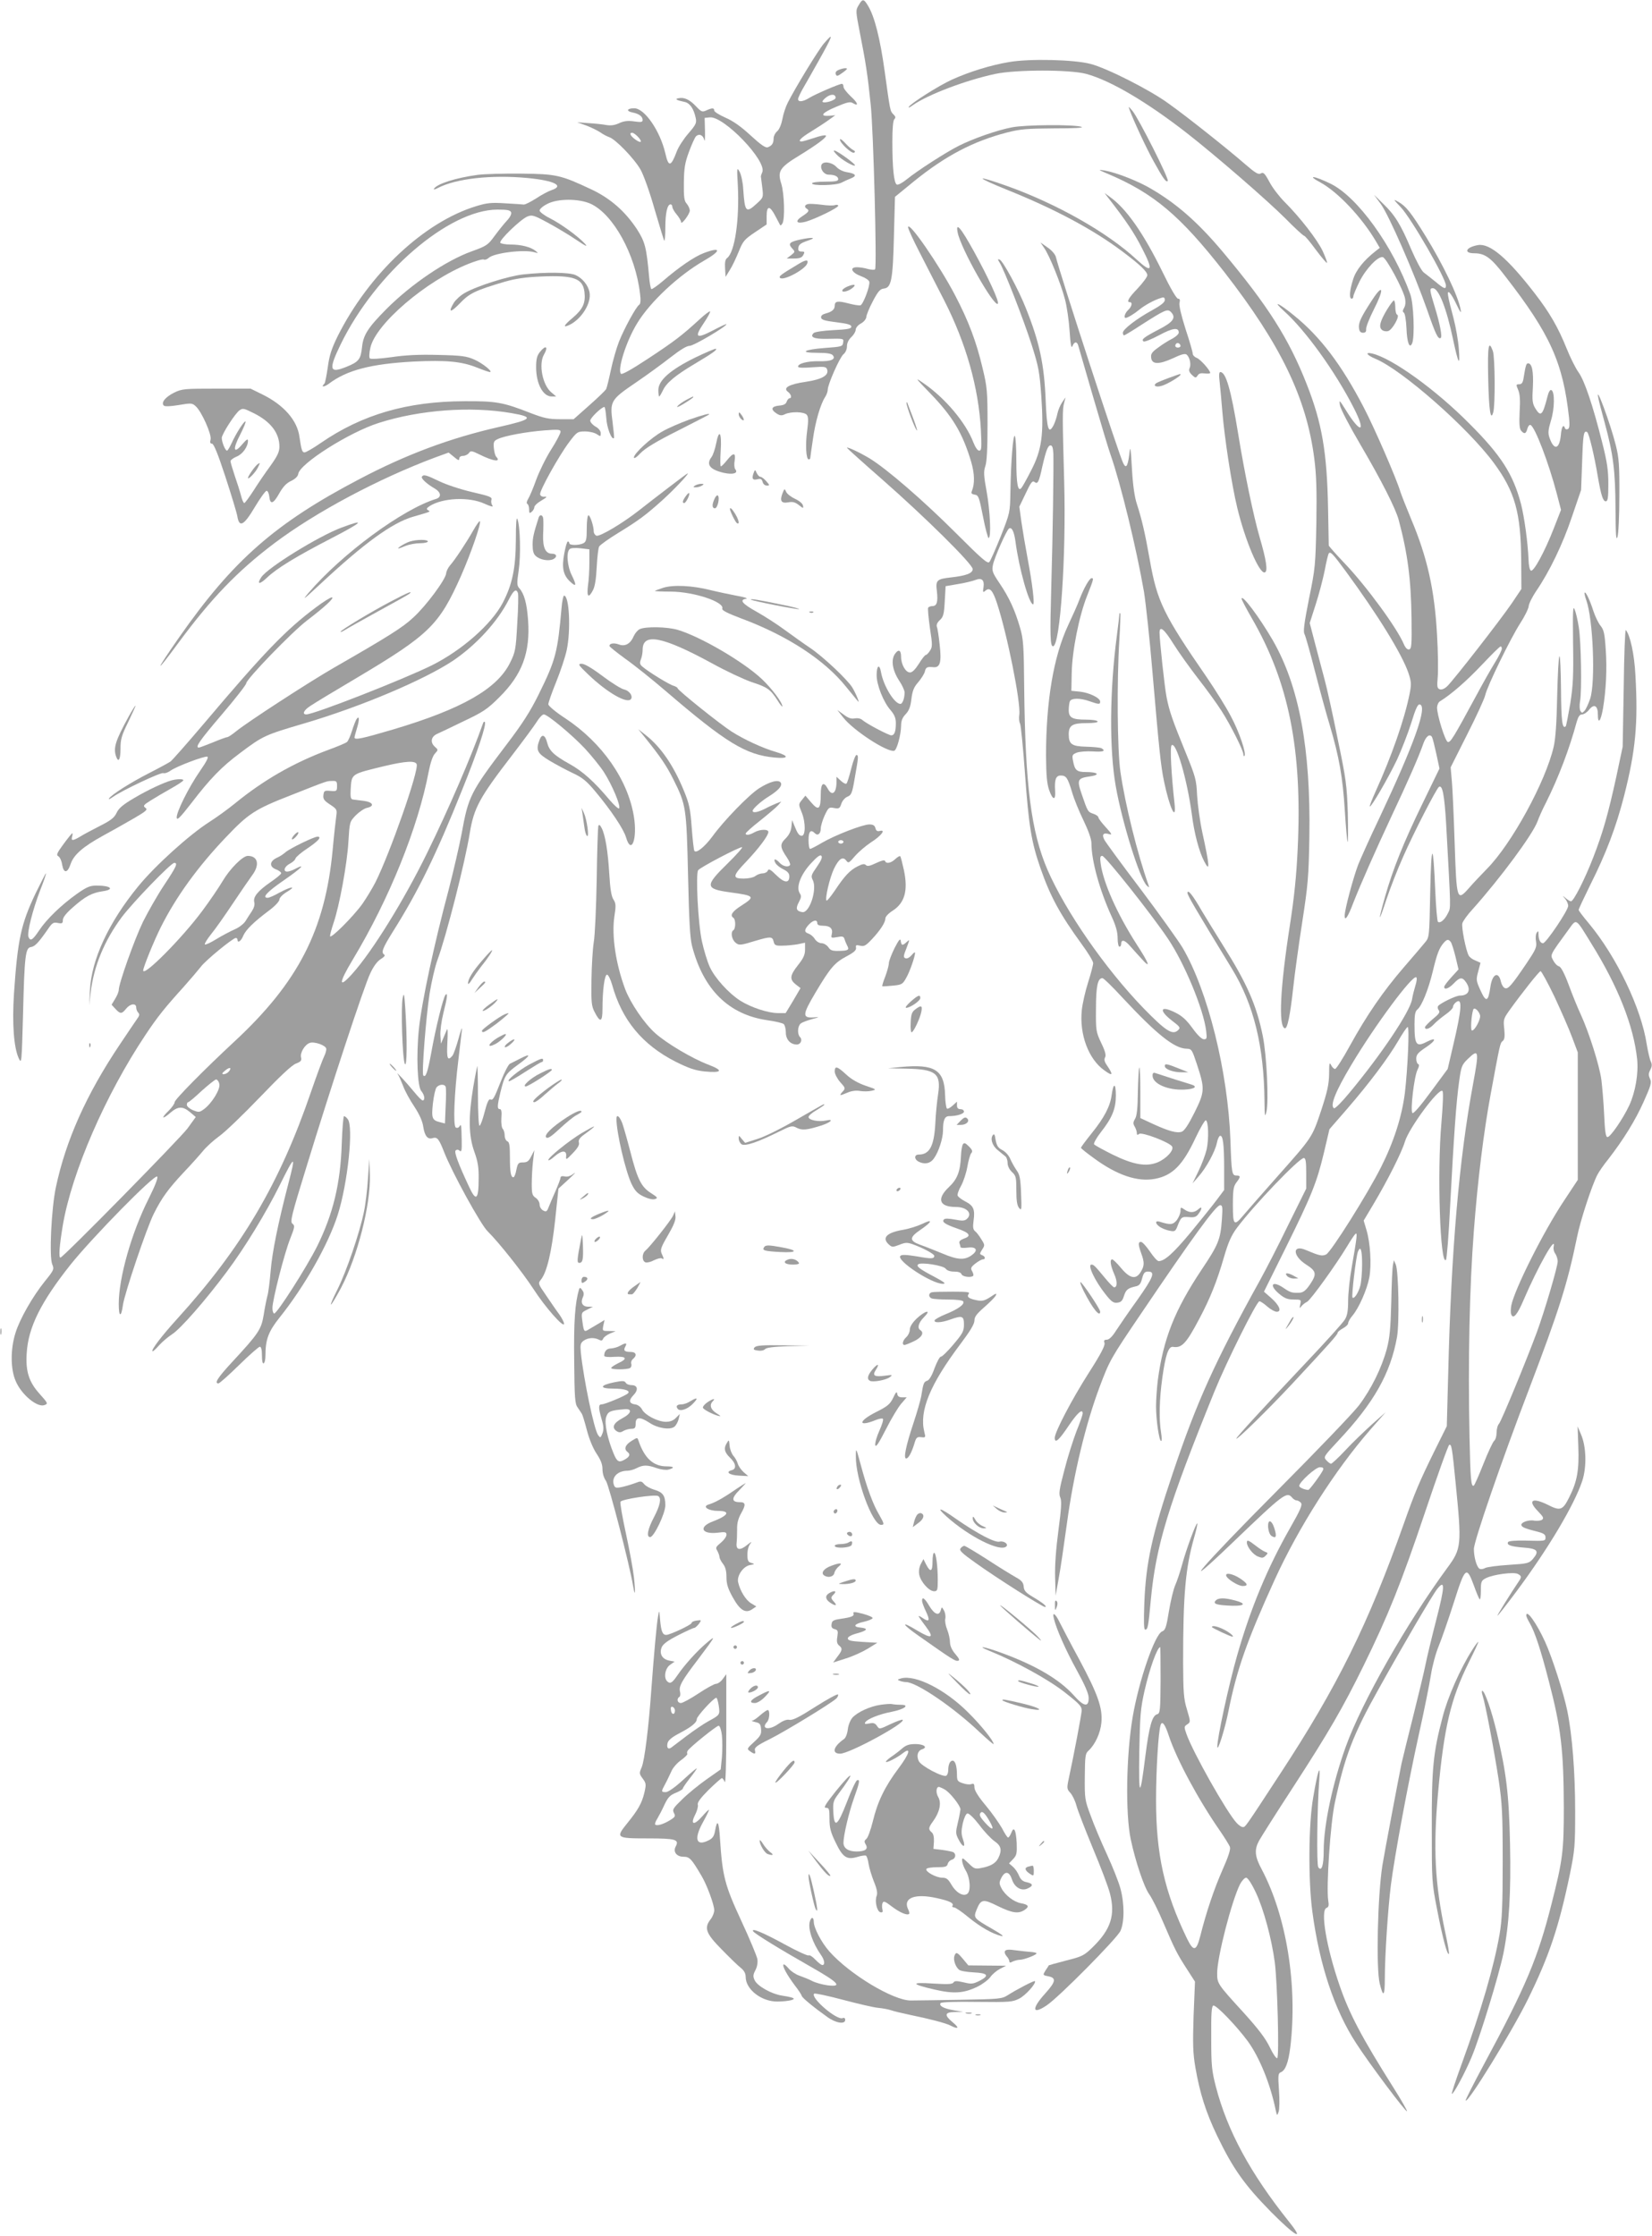 <?xml version="1.0" standalone="no"?>
<!DOCTYPE svg PUBLIC "-//W3C//DTD SVG 20010904//EN"
 "http://www.w3.org/TR/2001/REC-SVG-20010904/DTD/svg10.dtd">
<svg version="1.0" xmlns="http://www.w3.org/2000/svg"
 width="946pt" height="1280pt" viewBox="0 0 946 1280"
 preserveAspectRatio="xMidYMid meet">
<g transform="translate(0,1280) scale(0.1,-0.1)"
fill="#9e9e9e" stroke="none">
<path d="M4917 12770 c-18 -29 -17 -34 7 -158 33 -167 44 -236 62 -411 16
-152 36 -930 25 -943 -4 -4 -22 -3 -41 2 -19 6 -48 10 -63 10 -45 0 -30 -31
23 -51 25 -9 46 -23 48 -32 5 -25 -36 -132 -51 -135 -8 -2 -39 3 -69 11 -61
16 -78 13 -78 -13 0 -22 -17 -36 -53 -45 -18 -5 -27 -13 -25 -24 2 -12 23 -18
88 -26 64 -8 85 -14 85 -25 0 -12 -20 -16 -102 -20 -58 -3 -107 -10 -114 -17
-23 -23 2 -34 74 -33 101 2 99 3 95 -22 -3 -22 -9 -23 -102 -30 -123 -9 -154
-28 -44 -28 52 0 79 -4 87 -14 19 -23 -10 -36 -80 -34 -65 1 -119 -13 -119
-31 0 -7 29 -8 80 -4 70 5 80 4 86 -11 13 -34 -28 -58 -122 -72 -97 -14 -133
-35 -101 -58 18 -14 23 -36 8 -36 -5 0 -12 -9 -16 -19 -4 -14 -17 -21 -42 -23
-45 -4 -52 -21 -18 -44 21 -14 31 -15 51 -5 36 16 109 14 124 -4 9 -11 10 -33
2 -92 -11 -80 -6 -163 9 -163 5 0 9 3 9 8 0 4 7 52 15 107 14 101 43 200 70
242 8 12 15 31 15 42 0 30 68 184 90 203 12 9 20 29 20 45 0 19 9 38 25 53 14
13 25 32 25 42 0 11 13 27 30 36 17 9 30 26 31 37 0 11 17 52 37 90 30 57 42
71 64 73 42 5 51 49 57 301 l6 224 110 90 c181 146 338 228 530 278 78 20 115
23 272 24 117 0 173 3 155 9 -46 14 -320 12 -397 -3 -88 -17 -221 -64 -305
-106 -75 -38 -235 -141 -298 -192 -23 -19 -49 -33 -56 -30 -17 7 -26 95 -26
246 0 74 4 121 11 128 9 9 8 16 -5 28 -19 20 -18 15 -50 247 -26 187 -58 315
-96 376 -24 40 -31 40 -53 2z"/>
<path d="M4718 12551 c-33 -39 -163 -252 -207 -339 -12 -23 -26 -66 -31 -95
-6 -31 -18 -59 -30 -69 -11 -9 -20 -27 -20 -40 0 -28 -9 -42 -33 -51 -13 -5
-39 13 -98 67 -54 50 -100 83 -144 102 -36 16 -65 34 -65 41 0 16 -12 16 -45
1 -24 -11 -29 -9 -61 25 -36 38 -68 52 -101 44 -20 -4 -9 -11 39 -21 29 -7 51
-39 62 -92 6 -28 1 -38 -42 -88 -27 -31 -57 -77 -67 -104 -33 -88 -47 -90 -65
-10 -30 129 -119 258 -178 258 -42 0 -49 -16 -10 -24 37 -7 58 -23 58 -43 0
-12 -9 -14 -49 -8 -37 5 -59 2 -85 -10 -25 -12 -48 -15 -73 -11 -21 4 -67 9
-103 11 l-65 5 53 -19 c29 -11 65 -29 80 -39 15 -11 38 -23 50 -27 36 -11 144
-123 180 -186 18 -32 53 -130 81 -229 28 -95 52 -175 55 -178 3 -3 6 31 6 76
0 82 11 132 30 132 5 0 10 -6 10 -14 0 -8 11 -28 25 -44 14 -17 25 -36 25 -43
0 -21 49 44 50 65 0 11 -8 28 -17 39 -15 16 -18 37 -17 121 1 83 6 114 29 176
15 41 33 81 40 89 18 18 42 8 48 -21 3 -13 5 11 4 52 l-2 75 29 3 c80 9 329
-250 301 -314 -5 -11 -8 -21 -8 -24 0 -3 4 -31 8 -63 7 -58 6 -58 -31 -92 -62
-57 -69 -51 -78 82 -2 39 -12 84 -21 100 -15 27 -16 23 -10 -77 10 -197 -17
-383 -61 -417 -11 -8 -14 -25 -12 -60 l3 -48 24 39 c14 21 36 69 51 105 24 60
32 70 93 111 l67 45 0 47 c0 62 18 63 50 1 14 -27 26 -50 28 -53 2 -2 7 2 12
10 16 25 11 173 -6 228 -23 71 -10 93 102 161 109 67 161 107 153 115 -4 4
-34 -2 -68 -14 -33 -11 -65 -20 -71 -20 -24 0 -6 20 53 56 34 21 79 50 101 66
l39 28 -34 -3 c-58 -4 -43 17 38 51 63 27 82 31 96 22 37 -22 30 1 -11 38 -23
22 -42 46 -42 55 0 10 -4 17 -9 17 -15 0 -152 -59 -186 -80 -37 -23 -65 -26
-65 -7 0 6 12 32 26 57 15 25 54 95 88 155 87 155 94 176 34 106z m67 -311 c0
-14 -64 -34 -75 -23 -3 2 6 14 19 24 27 22 56 22 56 -1z m-1135 -220 c31 -31
24 -44 -10 -20 -30 21 -39 40 -20 40 6 0 19 -9 30 -20z"/>
<path d="M5780 12445 c-104 -17 -230 -56 -329 -101 -75 -34 -234 -135 -247
-156 -4 -7 6 -3 22 9 86 61 305 144 474 180 120 25 426 25 520 0 140 -38 348
-161 579 -341 165 -129 457 -382 563 -488 53 -54 101 -98 106 -98 5 0 35 -36
67 -80 33 -44 61 -77 64 -75 2 3 -9 33 -25 68 -30 64 -129 192 -219 282 -28
28 -67 78 -85 112 -28 52 -36 59 -50 50 -14 -8 -31 2 -91 54 -99 86 -329 269
-437 346 -108 79 -354 203 -447 227 -94 25 -348 31 -465 11z"/>
<path d="M4803 12400 c-15 -6 -21 -15 -17 -25 5 -13 10 -12 35 6 16 11 29 22
29 25 0 6 -23 4 -47 -6z"/>
<path d="M6469 12170 c20 -56 96 -220 138 -295 54 -98 71 -121 80 -111 10 9
-167 359 -202 401 -24 28 -25 29 -16 5z"/>
<path d="M4810 12001 c0 -20 68 -83 81 -75 8 4 6 10 -7 16 -11 6 -31 24 -46
41 -16 17 -28 25 -28 18z"/>
<path d="M4790 11916 c25 -28 98 -71 106 -63 6 5 -90 76 -114 84 -12 4 -9 -3
8 -21z"/>
<path d="M4704 11856 c-9 -24 15 -56 41 -56 34 0 55 -10 55 -26 0 -11 -18 -14
-75 -14 -43 0 -75 -4 -75 -10 0 -15 138 -12 168 4 15 8 40 19 55 25 36 14 28
27 -22 35 -22 3 -49 16 -62 31 -26 27 -76 34 -85 11z"/>
<path d="M6341 11806 c266 -112 418 -241 671 -565 321 -413 469 -718 514
-1065 12 -93 15 -180 12 -371 -5 -240 -6 -258 -42 -432 -28 -142 -34 -188 -26
-203 6 -11 33 -107 60 -213 27 -105 65 -245 85 -310 53 -179 74 -296 86 -488
6 -96 13 -176 16 -179 3 -3 3 72 1 165 -5 156 -9 191 -58 425 -28 140 -62 293
-75 340 -12 47 -37 138 -54 204 l-31 119 34 106 c19 58 42 147 52 196 9 50 20
93 23 97 10 12 24 -3 97 -102 185 -252 321 -473 359 -582 17 -52 18 -64 7
-120 -30 -149 -103 -357 -196 -562 -20 -44 -34 -81 -32 -83 7 -7 104 160 155
266 26 56 63 151 82 211 25 82 38 110 49 107 46 -9 -29 -221 -232 -652 -50
-104 -103 -223 -120 -264 -28 -73 -78 -258 -78 -294 0 -34 19 -7 49 73 43 109
123 291 224 507 86 182 153 334 178 407 15 41 36 57 49 37 4 -7 15 -51 25 -97
l18 -84 -96 -198 c-109 -224 -171 -378 -216 -537 -42 -149 -38 -155 8 -15 21
63 64 174 96 245 61 139 191 391 205 400 20 13 31 -45 41 -208 28 -513 28
-480 10 -516 -17 -36 -45 -60 -57 -48 -4 4 -11 82 -15 174 -12 288 -23 287
-29 -2 -5 -260 -5 -261 -30 -291 -14 -17 -69 -82 -122 -143 -119 -138 -212
-274 -308 -448 -40 -73 -78 -133 -85 -133 -6 0 -17 10 -23 23 -9 18 -11 9 -11
-52 -1 -60 -10 -100 -46 -210 -52 -155 -49 -150 -255 -382 -80 -90 -163 -185
-185 -211 -59 -71 -65 -66 -65 55 0 86 4 106 20 127 25 32 25 40 0 40 -25 0
-28 12 -34 200 -14 395 -130 859 -274 1104 -26 43 -134 194 -240 335 -107 141
-200 268 -208 283 -16 31 -6 43 29 32 17 -5 13 3 -20 39 -24 26 -43 51 -43 57
0 6 -13 16 -29 21 -32 11 -32 11 -67 113 -28 82 -24 91 48 101 61 9 46 25 -23
25 -53 0 -64 10 -74 62 -7 35 -5 38 21 49 16 6 57 9 92 7 59 -4 76 2 50 18 -7
4 -46 8 -87 9 -83 2 -101 14 -101 71 0 51 21 64 101 64 44 0 68 4 64 10 -3 6
-33 10 -66 10 -79 0 -99 11 -99 55 0 18 3 40 6 49 8 20 58 21 114 1 52 -18 60
-19 60 -2 0 21 -61 51 -115 57 l-50 5 2 100 c2 126 42 329 89 446 37 94 38 99
25 99 -12 0 -44 -56 -69 -121 -11 -30 -41 -97 -66 -150 -83 -178 -126 -433
-126 -746 1 -113 5 -159 18 -197 21 -59 38 -60 34 -3 -4 63 4 87 32 87 32 0
40 -13 65 -95 11 -39 41 -112 66 -163 28 -58 45 -107 45 -129 0 -100 46 -268
116 -421 24 -52 34 -89 34 -123 0 -27 5 -49 10 -49 6 0 10 6 10 14 0 30 20 26
52 -11 18 -20 47 -53 65 -72 56 -63 44 -28 -29 84 -109 170 -190 350 -205 460
-5 36 -3 45 9 45 17 0 285 -338 376 -474 94 -139 204 -404 219 -528 5 -43 4
-48 -13 -48 -12 0 -37 24 -65 63 -35 48 -60 71 -99 90 -86 43 -97 14 -18 -47
45 -34 49 -40 35 -53 -32 -32 -70 -7 -200 126 -219 227 -445 553 -549 792 -93
217 -127 481 -133 1039 -2 246 -5 283 -24 347 -29 100 -62 172 -116 252 -42
62 -46 73 -39 107 8 41 78 199 92 208 16 10 29 -17 37 -74 20 -154 78 -360
101 -360 10 0 -5 123 -31 260 -13 69 -29 164 -36 212 l-12 87 37 77 c30 64 38
74 51 64 17 -14 25 1 44 90 21 91 32 120 47 120 10 0 14 -14 16 -47 2 -81 -3
-463 -12 -764 -8 -280 -6 -339 10 -339 41 0 76 521 64 940 -10 367 -11 419 0
455 l8 30 -20 -29 c-11 -16 -23 -45 -27 -65 -4 -19 -13 -48 -21 -64 -29 -56
-39 -28 -46 139 -8 208 -36 337 -114 531 -42 106 -131 270 -150 277 -12 4 -11
1 0 -17 25 -38 137 -325 184 -472 40 -126 45 -155 55 -294 15 -219 3 -307 -59
-426 -25 -49 -50 -94 -56 -100 -19 -21 -28 24 -28 157 0 75 -4 139 -9 142 -10
7 -22 -145 -25 -319 -2 -120 -2 -120 -55 -255 -30 -74 -59 -141 -66 -148 -10
-11 -46 21 -191 166 -184 184 -395 367 -495 428 -57 34 -129 68 -129 60 0 -2
91 -84 203 -182 246 -216 517 -484 517 -512 0 -24 -36 -38 -125 -48 -81 -9
-88 -16 -80 -79 7 -60 0 -85 -25 -85 -11 0 -21 -4 -25 -9 -3 -6 2 -58 10 -116
15 -97 15 -109 0 -131 -8 -13 -19 -24 -24 -24 -4 0 -22 -22 -39 -50 -21 -33
-38 -50 -51 -50 -25 0 -51 46 -51 89 0 40 -15 47 -36 16 -23 -35 -13 -94 25
-152 17 -25 31 -56 31 -67 0 -35 -12 -66 -24 -66 -34 0 -97 103 -111 182 -9
50 -25 38 -25 -18 0 -55 39 -154 80 -200 22 -26 30 -45 30 -74 0 -48 -8 -70
-26 -70 -15 0 -141 66 -166 88 -10 9 -28 12 -45 9 -19 -4 -37 3 -62 22 l-36
26 33 -42 c59 -76 256 -203 293 -191 15 5 38 90 39 142 0 29 7 47 26 67 19 20
28 42 33 87 6 47 14 68 39 96 17 20 35 48 38 61 6 25 12 29 51 25 37 -2 45 30
34 128 -5 48 -12 94 -16 103 -4 11 2 25 17 39 20 18 24 34 28 107 l5 87 70 12
c39 6 83 17 99 23 38 15 54 1 48 -41 -5 -30 -3 -32 12 -19 24 20 41 1 65 -72
59 -179 137 -569 128 -638 -3 -20 -1 -43 4 -51 5 -8 18 -141 29 -294 21 -291
36 -385 88 -534 57 -164 112 -264 236 -435 36 -49 66 -98 66 -109 0 -10 -13
-60 -29 -110 -16 -50 -32 -121 -36 -158 -15 -139 38 -282 129 -346 49 -36 53
-27 14 30 -14 20 -16 33 -10 44 7 12 1 36 -22 83 -30 64 -31 71 -30 196 0 129
10 175 37 175 7 0 59 -51 116 -113 194 -208 296 -290 366 -291 29 -1 31 -5 58
-86 47 -143 47 -159 -12 -278 -35 -70 -58 -105 -73 -111 -28 -10 -73 2 -165
44 l-73 34 0 147 c0 81 -2 145 -6 142 -3 -3 -6 -66 -8 -139 -1 -95 -6 -140
-17 -156 -11 -19 -11 -27 -1 -43 6 -11 12 -27 12 -36 0 -12 3 -14 13 -6 15 13
175 -48 189 -72 12 -21 -33 -70 -84 -91 -65 -26 -139 -13 -257 45 -54 27 -102
53 -106 59 -3 6 14 37 39 69 64 81 86 134 86 210 0 73 -14 75 -24 4 -8 -65
-43 -132 -116 -222 -33 -41 -60 -78 -60 -81 0 -4 33 -30 73 -59 133 -98 251
-138 351 -119 100 19 159 78 232 234 27 57 54 103 59 101 15 -4 18 -104 5
-166 -7 -30 -28 -86 -47 -125 l-34 -70 35 40 c44 50 93 140 104 190 4 21 12
40 18 42 17 6 24 -48 24 -185 l0 -125 -42 -56 c-23 -31 -90 -114 -149 -186
-100 -120 -150 -165 -184 -165 -8 0 -30 25 -50 55 -21 30 -43 55 -51 55 -17 0
-17 -14 1 -65 19 -52 19 -71 -2 -106 -27 -46 -62 -40 -113 21 -23 28 -46 50
-51 50 -15 0 -10 -35 11 -83 19 -42 19 -77 0 -77 -5 0 -28 24 -52 53 -58 70
-65 77 -78 77 -24 0 19 -92 80 -169 34 -43 46 -52 68 -49 21 2 30 11 38 38 12
37 23 45 66 55 22 4 30 14 38 45 9 33 15 40 35 40 42 0 30 -32 -62 -162 -49
-68 -103 -147 -122 -176 -21 -34 -40 -52 -53 -52 -15 0 -18 -5 -13 -19 4 -14
-21 -63 -89 -169 -99 -155 -196 -341 -196 -374 0 -35 24 -14 80 70 51 75 80
100 80 69 0 -6 -16 -53 -36 -102 -19 -50 -51 -150 -69 -222 -29 -109 -33 -137
-23 -157 8 -20 6 -61 -11 -188 -14 -106 -21 -200 -19 -268 l3 -105 17 95 c10
52 31 196 48 320 38 281 107 567 187 780 57 151 62 161 237 419 294 435 429
621 453 621 14 0 15 -11 10 -83 -8 -113 -20 -143 -116 -286 -155 -233 -219
-395 -251 -634 -5 -43 -10 -110 -10 -149 0 -78 18 -198 29 -198 5 0 4 21 0 47
-13 77 -10 194 7 315 18 130 35 181 61 177 51 -8 76 19 152 163 61 115 100
212 141 354 24 83 42 122 73 164 98 131 356 400 383 400 11 0 14 -20 14 -88
l0 -87 -104 -210 c-56 -116 -129 -257 -161 -315 -259 -468 -363 -699 -498
-1101 -120 -355 -155 -515 -164 -746 -4 -111 -3 -153 5 -153 15 0 18 19 32
169 29 311 99 541 365 1196 68 167 241 515 257 515 6 0 26 -13 45 -30 18 -16
43 -30 54 -30 31 0 15 38 -33 80 l-40 35 124 250 c150 303 179 376 220 548
l31 132 100 115 c129 149 236 292 294 391 25 43 49 79 54 79 11 0 0 -241 -16
-377 -17 -135 -63 -279 -136 -424 -76 -152 -288 -489 -315 -501 -23 -11 -39
-7 -115 25 -79 35 -79 -32 1 -83 59 -38 62 -54 20 -116 -23 -33 -38 -44 -58
-45 -43 -2 -53 1 -91 27 -67 46 -87 17 -24 -35 29 -24 47 -31 81 -31 43 0 44
-1 38 -27 -5 -24 -4 -26 6 -12 7 9 22 21 33 26 21 11 167 214 230 319 19 32
40 63 46 69 13 12 11 -11 -20 -188 -12 -66 -21 -153 -21 -195 0 -57 -5 -85
-19 -107 -10 -17 -109 -127 -221 -245 -257 -272 -400 -428 -400 -436 0 -12
182 166 321 315 214 230 259 280 259 291 0 5 14 16 30 25 17 9 30 22 30 29 0
8 11 28 25 44 37 44 83 149 96 217 14 72 6 200 -16 273 l-16 54 56 94 c80 134
163 299 180 358 24 79 195 310 215 290 6 -6 3 -76 -6 -184 -25 -283 -7 -818
26 -783 5 4 16 143 24 308 22 413 35 595 51 709 12 90 16 100 49 132 65 63 67
51 31 -144 -80 -432 -125 -952 -142 -1657 l-8 -300 -72 -145 c-86 -175 -111
-235 -173 -410 -203 -574 -381 -935 -709 -1435 -208 -318 -199 -305 -215 -305
-7 0 -22 10 -34 23 -57 61 -250 403 -288 510 -14 40 -14 43 5 55 19 13 19 14
-2 85 -19 62 -21 98 -22 267 0 395 13 543 65 724 11 38 18 71 16 74 -6 6 -62
-145 -86 -233 -12 -44 -30 -98 -40 -120 -10 -22 -26 -89 -36 -148 -15 -94 -21
-110 -39 -117 -42 -16 -134 -284 -169 -491 -37 -218 -42 -551 -11 -699 27
-127 76 -273 106 -315 16 -22 53 -96 82 -165 66 -154 78 -177 135 -265 l45
-70 -8 -195 c-5 -162 -4 -213 10 -295 26 -150 60 -257 125 -393 91 -188 155
-279 308 -435 141 -142 196 -172 103 -56 -222 278 -352 519 -418 771 -24 93
-27 121 -27 282 -1 140 2 180 12 184 16 5 134 -118 198 -205 66 -91 129 -245
159 -393 8 -34 8 -35 17 -10 5 14 6 68 2 122 -6 86 -5 98 10 104 27 10 44 56
55 145 42 354 -22 748 -164 1017 -40 74 -43 112 -15 164 11 20 98 158 194 305
205 316 285 454 405 698 140 286 213 466 351 876 71 211 133 385 139 387 13 4
16 -9 37 -223 35 -352 33 -371 -48 -481 -231 -314 -490 -769 -582 -1025 -75
-209 -126 -447 -126 -594 0 -86 -12 -122 -31 -95 -10 15 -7 335 6 505 7 95 -9
49 -35 -105 -27 -150 -29 -477 -5 -654 41 -306 126 -562 251 -754 72 -112 284
-395 291 -389 2 3 -33 65 -80 139 -179 284 -250 418 -306 581 -76 220 -111
430 -75 444 12 4 15 14 10 42 -12 77 12 442 38 561 57 266 104 389 251 651
143 257 308 538 335 572 46 58 44 15 -5 -175 -26 -101 -54 -217 -62 -258 -8
-41 -39 -169 -68 -285 -29 -115 -60 -241 -69 -280 -14 -67 -98 -511 -110 -585
-27 -174 -37 -588 -15 -677 20 -81 29 -72 29 28 0 132 18 403 35 539 22 170
96 570 159 856 31 138 62 294 70 345 8 52 28 126 45 166 16 39 55 151 86 248
65 205 73 212 115 98 14 -40 29 -75 33 -79 4 -4 7 18 7 49 0 52 2 58 29 72 41
21 159 37 183 24 22 -12 22 -18 4 -44 -42 -62 -125 -195 -121 -195 3 0 53 64
111 142 182 245 328 491 374 628 27 80 24 199 -7 269 l-19 45 4 -115 c5 -134
-6 -199 -51 -289 -38 -77 -52 -82 -124 -45 -89 44 -117 26 -57 -36 32 -33 36
-41 24 -50 -8 -5 -27 -7 -43 -5 -33 7 -80 -10 -75 -26 4 -12 21 -19 96 -38 31
-8 42 -16 42 -30 0 -23 2 -23 -116 -20 -54 1 -94 -2 -98 -8 -10 -17 14 -26 89
-32 80 -6 91 -20 53 -65 -22 -25 -30 -27 -138 -34 -63 -4 -124 -12 -136 -18
-11 -7 -26 -8 -32 -4 -16 10 -32 66 -32 113 0 44 158 503 315 913 174 457 221
606 276 874 18 91 84 293 116 355 8 16 36 57 63 90 88 114 154 221 202 328 42
94 47 110 36 133 -9 20 -8 31 2 50 10 19 11 31 3 48 -6 12 -16 56 -23 97 -31
207 -173 503 -332 694 -32 38 -58 72 -58 77 0 5 30 69 66 142 91 181 148 331
194 510 66 259 81 415 65 692 -6 119 -30 229 -55 258 -4 5 -10 -144 -12 -330
l-6 -338 -36 -170 c-47 -215 -77 -321 -133 -465 -48 -124 -112 -250 -127 -250
-5 0 -19 8 -30 18 -21 17 -21 17 -3 -4 9 -11 17 -29 17 -40 0 -26 -127 -214
-144 -214 -16 0 -26 21 -26 53 0 18 -2 19 -10 7 -6 -8 -8 -31 -4 -51 5 -32 -2
-46 -55 -125 -86 -127 -105 -148 -123 -141 -9 3 -19 19 -23 36 -13 62 -49 47
-60 -26 -13 -91 -25 -95 -59 -19 -23 51 -24 58 -11 105 l13 49 -29 13 c-17 6
-34 19 -39 29 -16 30 -42 161 -36 184 3 12 29 49 59 81 160 179 345 429 372
504 7 20 28 68 48 106 71 142 134 307 176 463 9 30 17 42 31 42 10 0 28 12 39
26 29 37 51 25 51 -26 0 -59 16 -41 29 32 18 106 24 229 16 341 -6 91 -11 112
-30 135 -12 15 -30 52 -40 82 -20 63 -44 114 -51 107 -2 -2 2 -22 10 -44 39
-110 53 -468 22 -563 -10 -30 -25 -62 -33 -70 -12 -13 -15 -13 -23 0 -5 8 -6
33 -2 55 11 61 6 340 -7 423 -6 40 -17 87 -24 103 -10 25 -11 -8 -9 -193 3
-187 0 -243 -16 -346 -12 -68 -23 -127 -26 -130 -20 -19 -26 33 -27 212 -1
109 -5 194 -9 189 -5 -4 -10 -107 -13 -228 -3 -152 -9 -242 -20 -290 -46 -200
-241 -557 -383 -700 -32 -33 -79 -82 -102 -109 -69 -78 -71 -71 -82 256 -5
152 -12 312 -16 355 l-7 80 95 189 c53 104 99 205 103 224 11 51 144 324 200
411 26 40 48 85 49 99 1 14 20 52 42 85 77 112 153 270 205 425 l53 155 6 162
c5 158 9 181 29 169 10 -6 42 -139 61 -256 18 -103 29 -140 45 -140 12 0 15
19 15 99 0 79 -7 126 -34 233 -54 216 -103 361 -137 407 -17 24 -47 84 -67
134 -50 124 -98 207 -183 317 -156 202 -257 288 -325 277 -70 -12 -86 -47 -21
-47 61 0 96 -26 177 -132 258 -332 331 -496 365 -810 4 -40 3 -58 -6 -64 -7
-4 -15 -2 -17 4 -9 27 -20 9 -24 -39 -8 -83 -40 -90 -66 -12 -8 25 -6 44 9 94
22 69 23 170 2 176 -7 3 -16 -13 -22 -39 -27 -106 -38 -117 -69 -66 -17 28
-19 46 -14 124 4 88 -5 134 -28 134 -10 0 -14 -14 -25 -82 -4 -29 -11 -38 -26
-38 -18 0 -18 -2 -5 -33 10 -24 12 -59 8 -125 -3 -66 -1 -96 8 -107 18 -22 29
-19 36 10 4 14 11 24 18 22 25 -8 105 -218 151 -394 l24 -92 -43 -110 c-51
-130 -113 -244 -129 -238 -7 2 -13 28 -14 63 -4 99 -24 243 -43 318 -45 171
-114 279 -294 459 -195 197 -444 376 -558 403 -44 10 -32 -9 18 -30 151 -62
530 -395 678 -596 121 -164 155 -284 157 -559 l1 -163 -55 -82 c-70 -102 -336
-443 -370 -475 -16 -15 -32 -21 -43 -17 -14 5 -16 16 -11 70 3 35 2 144 -4
242 -14 257 -56 444 -149 664 -26 63 -54 133 -61 155 -23 77 -151 371 -211
485 -126 242 -248 403 -398 524 -88 72 -129 90 -57 25 122 -109 292 -345 398
-552 75 -146 41 -154 -46 -12 -36 57 -37 58 -32 25 3 -20 54 -118 117 -225
118 -201 201 -364 219 -430 52 -194 71 -340 74 -565 2 -153 0 -175 -14 -178
-10 -2 -21 9 -30 30 -38 91 -213 331 -341 465 -48 50 -88 96 -89 100 0 4 -2
100 -4 213 -6 322 -35 489 -122 710 -103 262 -222 449 -479 756 -142 169 -262
275 -410 362 -75 45 -204 95 -269 106 -38 6 -38 5 16 -18z m2259 -2720 c0 -8
-17 -43 -38 -77 -22 -35 -70 -120 -107 -189 -133 -246 -149 -271 -164 -268
-15 3 -62 154 -62 198 1 14 8 30 17 35 65 40 154 118 239 208 55 58 103 106
108 106 4 1 7 -5 7 -13z m512 -1687 c154 -247 243 -473 263 -664 8 -81 -10
-187 -45 -263 -36 -77 -108 -182 -125 -182 -10 0 -15 35 -19 128 -3 70 -11
160 -16 201 -11 81 -70 268 -117 371 -17 36 -48 112 -69 169 -26 70 -45 105
-57 109 -10 2 -25 18 -33 34 -17 33 -22 25 89 177 46 63 38 68 129 -80z m-805
9 c6 -7 18 -46 28 -86 l17 -72 -41 -45 c-22 -24 -41 -49 -41 -55 0 -19 26 -10
55 20 34 36 49 37 69 8 32 -45 16 -78 -35 -78 -23 0 -114 -45 -124 -60 -4 -6
-2 -17 4 -24 9 -10 1 -22 -34 -50 -25 -21 -45 -42 -45 -47 0 -18 27 -9 51 17
13 14 43 39 67 56 23 16 42 35 42 42 0 8 7 19 15 26 41 34 37 -32 -14 -247
l-31 -133 -96 -130 c-60 -82 -100 -128 -106 -122 -13 13 10 209 29 247 10 20
11 31 4 33 -6 2 -11 16 -11 31 0 23 10 35 57 66 58 39 61 60 4 31 -61 -32 -71
-19 -71 100 0 55 4 75 17 85 25 21 62 112 88 219 24 100 36 132 63 163 18 20
26 21 39 5z m595 -315 c38 -82 84 -186 101 -233 l32 -85 0 -365 0 -365 -76
-115 c-120 -179 -287 -513 -305 -605 -3 -19 -4 -42 0 -50 11 -30 35 -2 71 83
81 189 187 377 172 305 -3 -12 1 -30 9 -40 7 -10 14 -30 14 -45 0 -29 -73
-278 -119 -404 -57 -155 -203 -509 -217 -525 -8 -8 -14 -32 -14 -51 0 -20 -6
-41 -14 -47 -7 -6 -35 -65 -61 -131 -26 -66 -51 -122 -55 -125 -16 -10 -20 34
-25 281 -9 437 0 854 25 1179 22 288 56 564 96 780 54 291 54 293 69 305 11 9
13 26 9 69 -6 52 -4 59 27 103 73 102 173 228 181 228 5 0 41 -66 80 -147z
m-797 64 c-7 -23 -16 -58 -19 -78 -12 -71 -175 -315 -360 -537 -42 -51 -81
-90 -87 -87 -24 15 8 96 99 248 136 228 350 516 372 502 5 -3 3 -24 -5 -48z
m370 -168 c7 -20 -29 -89 -46 -89 -9 0 -4 85 7 119 5 17 30 -2 39 -30z m-675
-1426 c0 -49 -5 -104 -10 -123 -11 -41 -35 -78 -45 -69 -7 7 20 235 31 263 15
38 24 10 24 -71z m-1154 -2382 c-1 -173 -3 -190 -19 -195 -29 -7 -46 -66 -68
-238 -31 -249 -39 -244 -35 22 4 209 7 248 30 350 29 127 73 250 90 250 1 0 2
-85 2 -189z m48 -321 c44 -132 168 -363 291 -540 28 -41 55 -84 58 -94 5 -13
-9 -56 -42 -130 -48 -109 -93 -241 -128 -381 -22 -86 -38 -90 -75 -15 -130
269 -178 482 -178 795 0 170 13 388 26 429 9 27 26 4 48 -64z m498 -896 c45
-96 90 -264 108 -399 15 -118 26 -540 14 -548 -6 -3 -25 25 -43 63 -24 50 -65
104 -150 198 -150 164 -151 166 -151 226 0 91 83 413 131 509 11 20 26 37 35
37 9 0 31 -33 56 -86z"/>
<path d="M2736 11799 c-125 -17 -234 -51 -251 -80 -4 -6 6 -4 23 5 104 54 306
76 512 57 156 -15 214 -45 137 -70 -18 -6 -57 -27 -87 -47 -30 -19 -61 -35
-70 -35 -8 1 -56 4 -107 7 -78 5 -103 3 -165 -16 -298 -90 -616 -388 -795
-746 -35 -72 -47 -109 -56 -177 -7 -47 -15 -89 -19 -93 -22 -21 -4 -22 25 -1
103 78 242 114 485 127 187 9 276 1 365 -35 35 -14 67 -25 72 -25 21 0 -42 51
-88 71 -45 20 -73 24 -208 27 -111 3 -188 -1 -269 -13 -65 -9 -117 -12 -122
-7 -5 5 -4 31 3 61 29 135 319 384 563 481 42 17 81 28 87 24 6 -3 18 1 28 10
31 28 201 49 261 32 24 -7 24 -6 5 9 -27 21 -81 35 -142 35 -28 0 -55 5 -58
10 -9 14 115 133 154 150 28 11 36 9 118 -35 48 -26 122 -70 163 -98 55 -37
68 -43 50 -23 -38 42 -138 115 -202 147 -32 16 -58 36 -58 44 0 8 19 25 43 37
59 32 182 32 250 1 129 -60 256 -290 282 -514 5 -37 3 -59 -4 -63 -18 -11 -86
-136 -116 -211 -15 -38 -36 -112 -47 -164 -11 -52 -23 -101 -27 -109 -5 -8
-48 -50 -97 -93 l-89 -79 -78 0 c-65 0 -92 6 -168 35 -158 62 -197 69 -379 68
-328 -1 -586 -76 -823 -239 -43 -30 -85 -54 -93 -54 -14 0 -18 14 -29 88 -12
95 -90 184 -213 244 l-67 33 -195 0 c-184 0 -198 -1 -243 -23 -50 -25 -76 -57
-59 -74 6 -6 36 -5 85 3 71 12 78 12 98 -7 33 -29 92 -161 85 -190 -5 -17 -2
-24 8 -24 10 0 34 -59 76 -187 34 -104 65 -206 69 -228 11 -68 37 -55 101 53
30 50 60 92 67 92 6 0 13 -14 15 -32 5 -49 23 -44 57 17 22 39 42 60 69 72 24
12 38 26 40 40 8 58 293 239 462 292 235 75 526 96 758 56 134 -23 122 -36
-73 -80 -277 -63 -529 -157 -795 -297 -485 -254 -726 -466 -1035 -908 -140
-201 -142 -219 -3 -30 186 252 337 410 548 569 236 178 598 371 922 492 l77
28 31 -25 c23 -20 30 -22 30 -10 0 10 9 16 21 16 12 0 27 7 34 16 10 15 16 14
61 -8 78 -39 127 -46 95 -12 -5 5 -11 27 -13 49 -3 34 0 41 22 51 38 19 165
42 268 50 79 6 92 5 92 -8 0 -9 -24 -55 -54 -102 -30 -47 -68 -125 -86 -174
-17 -48 -38 -97 -46 -109 -8 -14 -10 -24 -4 -28 6 -3 10 -18 10 -32 0 -21 2
-24 15 -13 8 7 15 19 15 27 0 7 16 23 35 34 40 24 42 27 18 25 -10 0 -19 6
-20 14 -4 20 106 218 165 297 45 60 49 63 92 63 25 0 55 -7 68 -16 21 -14 22
-14 22 6 0 13 -12 28 -30 38 -16 9 -30 25 -30 34 0 15 65 78 81 78 4 0 8 -29
11 -64 3 -55 31 -127 44 -114 2 2 -2 43 -8 90 -16 121 -12 129 132 227 65 44
155 110 201 146 54 42 91 65 108 65 24 0 211 111 211 124 0 3 -34 -13 -76 -35
-98 -51 -110 -42 -54 41 23 34 39 64 36 67 -3 3 -32 -19 -64 -49 -96 -88 -140
-122 -292 -222 -94 -62 -148 -92 -154 -86 -22 22 30 187 92 288 74 123 239
277 386 361 98 56 96 80 -4 42 -53 -20 -140 -79 -234 -160 -33 -28 -62 -48
-66 -46 -4 3 -10 35 -13 72 -15 166 -23 198 -69 270 -68 103 -151 176 -260
228 -177 83 -201 89 -403 91 -99 1 -211 -2 -249 -7z m191 -215 c3 -9 -6 -28
-24 -47 -17 -18 -48 -57 -71 -88 -38 -52 -45 -57 -131 -88 -147 -53 -345 -187
-488 -330 -106 -107 -133 -149 -140 -219 -7 -69 -19 -84 -89 -112 -98 -40
-104 -17 -33 129 200 410 619 770 897 771 57 0 74 -3 79 -16z m-1473 -1150
c96 -48 146 -113 146 -191 0 -30 -11 -53 -50 -108 -28 -38 -72 -102 -97 -142
-26 -40 -50 -73 -54 -73 -5 0 -13 19 -19 43 -6 23 -22 74 -36 114 -13 39 -24
76 -24 83 0 6 16 18 35 26 35 14 65 57 65 91 0 13 -9 7 -33 -21 -50 -59 -56
-29 -12 55 20 39 34 73 31 76 -6 7 -55 -69 -80 -125 -11 -23 -22 -42 -26 -42
-10 0 -30 48 -30 73 0 22 79 144 103 159 18 12 25 10 81 -18z"/>
<path d="M1475 10142 c-14 -9 -55 -68 -55 -78 0 -13 42 30 56 58 15 30 15 32
-1 20z"/>
<path d="M7562 11755 c100 -55 237 -200 318 -338 l21 -36 -23 -18 c-68 -53
-114 -110 -130 -164 -20 -62 -23 -109 -8 -109 6 0 10 6 10 14 0 7 16 45 35 84
37 74 105 145 133 140 20 -3 118 -186 128 -237 4 -21 2 -42 -6 -54 -8 -14 -9
-22 -1 -27 6 -3 13 -43 15 -89 3 -83 18 -122 33 -85 15 39 8 227 -11 279 -100
278 -303 559 -458 634 -95 46 -138 50 -56 6z"/>
<path d="M5765 11714 c275 -110 496 -229 660 -352 104 -78 145 -117 145 -138
0 -9 -25 -43 -55 -75 -53 -55 -66 -79 -45 -79 17 0 11 -26 -10 -45 -18 -17
-27 -45 -14 -45 11 0 49 23 78 47 30 25 86 56 124 67 17 6 22 3 22 -12 0 -13
-22 -30 -72 -58 -88 -48 -168 -109 -168 -129 0 -8 3 -15 7 -15 3 0 47 26 97
59 138 88 151 94 171 75 31 -32 15 -57 -67 -99 -88 -46 -105 -59 -89 -70 6 -3
46 13 89 36 78 42 112 46 112 15 0 -9 -17 -24 -37 -35 -21 -10 -57 -33 -81
-51 -35 -25 -43 -36 -40 -58 4 -39 44 -40 125 -3 48 23 69 28 78 21 18 -15 27
-57 17 -78 -6 -12 -2 -23 13 -38 20 -19 23 -19 33 -4 7 12 19 15 41 12 17 -2
31 -1 31 3 0 15 -56 78 -77 86 -13 5 -23 16 -23 24 0 9 -18 72 -41 141 -25 79
-38 135 -35 150 5 17 2 24 -8 24 -9 0 -44 60 -89 153 -109 222 -208 364 -302
430 l-30 22 20 -26 c105 -135 149 -201 194 -289 67 -129 59 -148 -30 -66 -167
155 -459 320 -742 421 -186 66 -187 54 -2 -21z m995 -895 c0 -5 -7 -9 -15 -9
-15 0 -20 12 -9 23 8 8 24 -1 24 -14z"/>
<path d="M7907 11632 c45 -61 190 -392 265 -605 49 -141 63 -171 78 -162 10 6
-4 81 -35 181 -29 95 -30 104 -10 104 33 0 78 -113 116 -294 30 -141 41 -159
33 -56 -3 46 -17 127 -31 180 -14 52 -28 108 -30 124 -9 46 15 22 48 -48 22
-46 28 -53 23 -28 -14 78 -100 257 -201 421 -82 133 -112 171 -155 195 -32 18
-31 17 13 -30 60 -63 259 -408 259 -449 0 -23 -11 -19 -61 23 -25 20 -55 44
-66 52 -12 8 -44 68 -72 133 -60 142 -93 196 -162 262 l-51 50 39 -53z"/>
<path d="M4628 11632 c-20 -4 -24 -17 -8 -27 17 -10 11 -19 -26 -43 -45 -29
-34 -46 21 -31 55 16 185 79 185 91 0 5 -8 7 -18 4 -10 -4 -45 -3 -78 2 -32 4
-67 6 -76 4z"/>
<path d="M5200 11499 c0 -9 29 -72 64 -140 35 -68 99 -194 143 -279 125 -245
197 -499 210 -742 5 -103 4 -118 -10 -118 -9 0 -22 19 -33 47 -43 113 -161
253 -284 338 -53 37 -52 35 36 -56 129 -133 186 -228 235 -392 20 -68 22 -126
4 -169 -5 -12 -1 -17 17 -20 21 -3 25 -13 47 -125 13 -68 28 -123 32 -123 16
0 9 154 -11 265 -17 92 -18 115 -8 145 9 23 13 103 13 240 0 190 -2 214 -29
325 -35 148 -79 266 -157 415 -90 172 -268 430 -269 389z"/>
<path d="M5484 11469 c18 -93 209 -429 230 -408 10 10 -55 151 -136 298 -76
138 -107 174 -94 110z"/>
<path d="M4580 11428 c-59 -13 -68 -23 -45 -49 19 -20 19 -21 -5 -40 l-25 -19
42 0 c32 0 45 5 53 20 9 17 8 20 -10 20 -16 0 -21 5 -18 23 2 17 15 26 53 39
56 18 29 22 -45 6z"/>
<path d="M5979 11381 c30 -42 96 -205 119 -293 11 -40 23 -123 27 -183 5 -77
10 -103 16 -87 10 26 26 29 33 5 3 -10 41 -142 85 -293 44 -151 89 -302 101
-335 59 -169 148 -536 191 -784 10 -63 33 -272 49 -465 37 -431 47 -531 66
-621 31 -149 71 -235 60 -127 -19 171 -27 325 -17 335 25 25 89 -194 116 -396
14 -109 41 -212 71 -269 34 -65 31 -26 -11 166 -14 65 -27 161 -30 213 -4 89
-8 104 -68 251 -73 178 -92 234 -107 312 -11 55 -40 326 -40 368 0 42 26 22
80 -65 30 -48 94 -137 141 -198 47 -60 108 -144 134 -185 53 -83 125 -226 125
-249 0 -8 3 -12 6 -9 13 13 -30 139 -78 228 -27 52 -89 151 -136 220 -251 364
-286 437 -328 675 -27 152 -44 227 -74 320 -13 39 -23 109 -28 200 -8 134 -9
137 -16 78 -9 -64 -18 -77 -34 -45 -23 43 -364 1089 -386 1182 -4 14 -24 38
-47 53 l-41 29 21 -31z"/>
<path d="M4570 11287 c-100 -60 -112 -69 -103 -78 19 -19 147 50 156 84 7 22
-9 21 -53 -6z"/>
<path d="M2997 11229 c-84 -9 -266 -66 -335 -106 -24 -13 -52 -39 -63 -56 -35
-58 -20 -60 34 -4 55 58 88 74 257 124 63 18 118 26 210 30 187 8 238 -11 247
-90 7 -62 -9 -97 -68 -147 -54 -45 -59 -61 -12 -37 67 36 120 124 109 183 -8
42 -42 83 -82 100 -37 15 -168 17 -297 3z"/>
<path d="M4854 11160 c-12 -5 -25 -13 -29 -19 -11 -18 28 -12 55 9 27 21 13
26 -26 10z"/>
<path d="M7859 11085 c-64 -98 -81 -132 -77 -163 2 -19 9 -27 23 -27 14 0 19
6 18 20 -2 11 18 61 43 111 61 119 56 155 -7 59z"/>
<path d="M7943 11028 c-41 -68 -49 -101 -29 -117 8 -7 24 -10 36 -6 24 8 68
87 51 93 -6 2 -11 21 -11 43 0 21 -4 39 -8 39 -4 0 -22 -24 -39 -52z"/>
<path d="M8522 10633 c4 -182 14 -248 29 -193 12 41 10 314 -2 349 -25 70 -31
31 -27 -156z"/>
<path d="M3091 10784 c-16 -20 -21 -41 -21 -86 0 -94 39 -168 89 -168 l26 0
-27 23 c-51 41 -75 162 -43 217 27 47 10 57 -24 14z"/>
<path d="M3981 10753 c-142 -70 -211 -130 -211 -186 0 -20 2 -37 5 -37 2 0 12
16 21 35 20 43 71 86 184 153 102 61 127 79 120 85 -3 3 -56 -20 -119 -50z"/>
<path d="M6984 10615 c3 -31 11 -110 16 -176 13 -153 53 -414 85 -546 45 -187
127 -381 158 -370 18 6 9 69 -30 202 -35 121 -86 365 -123 593 -41 252 -70
352 -102 352 -7 0 -9 -17 -4 -55z"/>
<path d="M6695 10637 c-33 -12 -66 -26 -73 -30 -22 -15 -2 -26 30 -16 31 8
108 55 108 64 0 3 -1 5 -2 4 -2 0 -30 -10 -63 -22z"/>
<path d="M9153 10520 c2 -14 19 -77 36 -140 49 -180 61 -274 62 -490 1 -150 3
-188 11 -165 6 17 11 118 11 235 1 177 -2 217 -20 290 -31 125 -120 364 -100
270z"/>
<path d="M3929 10510 c-19 -10 -42 -26 -50 -36 -7 -9 10 -2 39 16 28 17 52 34
52 36 0 6 -1 5 -41 -16z"/>
<path d="M5191 10493 c-1 -17 47 -145 59 -157 5 -5 -4 24 -19 65 -16 41 -31
81 -34 89 -3 9 -6 10 -6 3z"/>
<path d="M4230 10429 c0 -9 7 -22 15 -29 19 -16 19 0 0 26 -12 16 -14 16 -15
3z"/>
<path d="M3945 10397 c-49 -18 -117 -47 -150 -66 -66 -36 -165 -127 -165 -150
0 -9 16 1 38 25 27 28 91 67 213 128 96 49 176 90 178 92 12 11 -34 -1 -114
-29z"/>
<path d="M4101 10261 c-6 -31 -18 -66 -26 -77 -33 -43 -11 -72 69 -91 54 -12
86 -2 66 21 -5 7 -7 29 -3 49 7 47 -7 48 -44 2 -15 -19 -31 -35 -35 -35 -4 0
-4 40 -1 89 7 105 -9 130 -26 42z"/>
<path d="M4317 10096 c-14 -35 -8 -47 19 -40 20 5 26 2 31 -15 3 -12 13 -21
24 -21 18 0 17 2 -3 25 -12 14 -27 25 -33 25 -7 0 -16 10 -22 22 -8 20 -10 20
-16 4z"/>
<path d="M3830 10010 c-58 -44 -135 -104 -172 -133 -93 -73 -224 -151 -243
-144 -8 4 -15 14 -15 24 0 31 -21 93 -30 93 -6 0 -10 -34 -10 -75 0 -63 -3
-76 -19 -85 -25 -13 -81 -13 -81 0 0 6 -4 10 -8 10 -5 0 -14 -31 -21 -70 -15
-80 -6 -123 34 -160 35 -33 38 -22 10 35 -27 53 -34 136 -12 152 6 6 34 7 62
4 l50 -6 0 -75 c0 -41 -3 -101 -8 -132 -8 -66 3 -76 29 -26 11 21 18 67 21
132 3 56 9 108 14 117 5 9 55 45 111 79 117 72 154 99 255 190 63 57 151 150
141 150 -2 0 -51 -36 -108 -80z"/>
<path d="M2416 10071 c-6 -10 27 -41 72 -67 37 -21 42 -50 10 -60 -193 -59
-540 -315 -731 -538 -41 -49 -28 -38 68 51 252 235 410 349 528 384 110 32
103 29 88 38 -11 7 -8 12 10 24 74 47 226 54 314 13 35 -16 53 -20 45 -11 -6
8 -9 22 -6 33 5 16 -7 21 -111 45 -65 15 -149 43 -188 62 -74 36 -90 40 -99
26z"/>
<path d="M3980 10020 c-12 -8 -12 -10 5 -10 11 0 27 5 35 10 12 8 12 10 -5 10
-11 0 -27 -5 -35 -10z"/>
<path d="M4481 9976 c-17 -44 -7 -59 33 -52 25 5 39 1 60 -15 26 -21 28 -21
24 -3 -2 11 -21 27 -45 38 -22 10 -46 28 -51 40 -9 20 -10 20 -21 -8z"/>
<path d="M3926 9958 c-18 -25 -20 -38 -8 -38 10 0 35 50 28 57 -2 2 -11 -6
-20 -19z"/>
<path d="M4092 9945 c-16 -34 -15 -55 2 -55 15 0 29 60 17 73 -4 4 -13 -4 -19
-18z"/>
<path d="M4180 9886 c0 -12 31 -76 40 -81 17 -10 11 18 -10 53 -17 28 -30 40
-30 28z"/>
<path d="M2954 9708 c-1 -164 -21 -256 -76 -361 -65 -122 -232 -269 -403 -355
-163 -81 -676 -282 -721 -282 -26 0 -14 25 24 49 20 14 141 87 268 162 413
246 469 301 594 582 58 132 117 303 108 313 -3 3 -20 -21 -38 -53 -41 -72
-106 -170 -133 -200 -11 -13 -21 -33 -22 -45 -2 -34 -115 -187 -189 -254 -60
-56 -139 -106 -456 -288 -147 -85 -490 -308 -557 -362 -23 -19 -46 -34 -51
-34 -5 0 -42 -13 -82 -30 -40 -16 -77 -30 -81 -30 -24 0 3 39 131 189 77 90
140 171 140 179 0 23 260 292 346 358 106 81 162 133 144 134 -8 0 -50 -26
-92 -58 -170 -127 -295 -256 -638 -662 -96 -113 -183 -212 -194 -220 -12 -8
-67 -38 -122 -66 -104 -53 -217 -124 -230 -146 -4 -7 6 -2 22 9 53 38 274 142
289 137 8 -3 27 3 43 15 35 24 190 83 209 79 9 -2 -5 -29 -41 -81 -66 -95
-138 -240 -134 -269 2 -16 20 2 83 83 108 141 174 209 280 288 132 99 141 103
369 170 322 95 681 247 848 357 134 90 258 225 322 352 27 53 42 64 52 37 3
-8 2 -86 -4 -174 -8 -151 -11 -164 -41 -225 -74 -150 -276 -265 -669 -382
-180 -53 -222 -62 -222 -46 0 4 7 29 15 56 15 49 12 74 -5 46 -4 -7 -16 -37
-25 -66 -9 -29 -22 -57 -28 -62 -7 -6 -57 -27 -112 -47 -195 -73 -366 -171
-530 -305 -38 -31 -104 -79 -145 -105 -116 -74 -312 -251 -409 -370 -169 -206
-268 -420 -276 -595 l-4 -85 8 72 c18 151 78 297 178 432 64 85 282 311 301
311 22 0 12 -22 -58 -127 -38 -57 -92 -152 -121 -210 -49 -101 -139 -354 -139
-391 0 -9 -9 -32 -21 -51 l-20 -33 22 -24 c28 -30 36 -30 61 1 23 29 58 34 58
7 0 -10 5 -23 12 -30 8 -8 7 -17 -6 -34 -9 -13 -54 -79 -100 -148 -192 -286
-309 -549 -366 -817 -26 -123 -39 -397 -21 -441 12 -28 10 -33 -41 -96 -71
-88 -144 -216 -169 -296 -30 -94 -29 -209 1 -277 33 -78 124 -153 165 -137 21
8 20 10 -29 65 -61 68 -80 129 -73 233 9 148 82 293 251 506 126 157 481 519
496 504 6 -6 -9 -47 -49 -127 -98 -195 -171 -452 -171 -602 0 -76 14 -80 24
-6 9 65 136 442 177 523 45 90 83 142 169 234 42 44 92 100 111 123 18 23 61
62 94 86 33 23 138 124 233 223 117 122 184 185 207 193 28 11 33 17 29 35 -7
26 21 73 49 83 26 10 91 -13 95 -32 2 -9 -4 -29 -12 -45 -8 -16 -42 -107 -75
-203 -180 -526 -397 -893 -766 -1299 -89 -98 -150 -178 -142 -186 2 -3 19 12
37 33 19 21 52 49 75 64 48 30 193 196 312 356 105 140 226 339 305 498 88
178 94 179 48 4 -58 -224 -91 -386 -100 -494 -5 -60 -13 -126 -19 -145 -5 -19
-15 -68 -21 -108 -14 -83 -28 -105 -181 -270 -84 -91 -103 -122 -78 -122 6 0
59 47 118 105 59 58 113 105 119 105 8 0 12 -19 12 -51 0 -31 4 -48 10 -44 6
3 10 23 10 44 0 92 17 138 81 218 144 180 279 419 333 588 57 179 92 507 57
548 -7 10 -17 17 -21 17 -4 0 -10 -71 -13 -157 -7 -229 -50 -404 -141 -588
-60 -120 -229 -385 -246 -385 -5 0 -10 14 -10 31 0 46 68 313 102 398 26 66
27 74 13 85 -15 11 -7 44 80 326 139 454 330 1035 365 1107 19 41 40 69 60 82
19 11 27 22 21 25 -20 13 -11 36 48 131 145 230 248 440 399 817 88 218 140
374 128 385 -3 3 -8 0 -10 -8 -65 -185 -195 -487 -321 -744 -131 -268 -313
-562 -426 -688 -82 -92 -81 -57 1 79 209 347 374 756 435 1077 10 51 23 89 35
102 20 22 20 22 0 40 -27 24 -22 56 10 72 14 6 83 39 153 73 114 54 137 69
206 138 131 129 178 256 165 441 -7 97 -22 151 -50 183 -14 15 -15 27 -4 101
13 88 9 254 -7 295 -6 15 -9 -25 -9 -120z m-568 -1283 c14 -35 -152 -508 -236
-676 -18 -35 -52 -91 -75 -124 -54 -75 -185 -205 -185 -184 0 9 9 42 20 75 33
95 78 339 85 464 7 115 7 115 42 152 20 20 49 40 65 43 45 10 34 33 -19 40
-27 3 -55 7 -63 8 -12 2 -14 15 -12 57 6 92 -1 87 197 135 119 28 173 31 181
10z m-456 -125 c0 -29 -2 -31 -37 -28 -35 3 -38 1 -41 -24 -3 -22 4 -32 38
-54 38 -25 41 -30 36 -63 -3 -20 -13 -108 -21 -196 -43 -459 -197 -759 -565
-1100 -171 -159 -340 -330 -340 -345 0 -9 -16 -31 -35 -50 -45 -43 -37 -52 10
-11 44 38 71 39 113 4 l33 -28 -47 -65 c-43 -58 -713 -740 -728 -740 -11 0 -6
67 14 187 52 303 244 745 473 1088 69 104 112 157 217 273 41 46 86 99 100
117 26 36 184 165 200 165 6 0 10 -4 10 -10 0 -22 21 -8 33 23 15 34 59 78
150 146 32 24 57 51 57 61 0 10 18 29 43 44 59 35 24 32 -42 -4 -30 -17 -60
-30 -68 -30 -35 0 -4 34 92 100 101 70 130 99 66 66 -16 -9 -37 -16 -46 -16
-26 0 -17 29 14 45 16 8 31 21 33 30 2 8 32 34 67 57 64 43 86 68 59 68 -20 0
-159 -68 -183 -89 -11 -10 -33 -25 -50 -32 -42 -20 -44 -51 -5 -66 16 -6 30
-16 30 -22 0 -6 -27 -28 -59 -50 -74 -51 -103 -86 -95 -116 4 -15 -2 -34 -14
-52 -10 -15 -27 -41 -36 -56 -10 -16 -37 -37 -63 -48 -25 -11 -72 -36 -105
-56 -32 -20 -61 -33 -65 -30 -3 4 13 30 36 59 24 29 80 109 126 178 46 69 95
140 109 159 45 60 33 111 -25 111 -29 0 -102 -73 -144 -144 -20 -34 -72 -111
-116 -170 -117 -158 -339 -381 -339 -342 0 18 61 168 100 246 88 176 213 348
373 516 130 137 167 161 372 241 220 87 204 81 238 82 24 1 27 -3 27 -29z
m-620 -1635 c-7 -8 -20 -15 -29 -15 -12 1 -11 5 8 21 26 22 41 18 21 -6z m-54
-71 c7 -29 -42 -110 -88 -144 -26 -19 -30 -19 -63 -6 -19 8 -35 22 -35 30 0 9
3 16 8 16 4 0 39 29 77 65 39 35 76 64 82 65 7 0 16 -11 19 -26z"/>
<path d="M1685 8020 c-10 -11 -16 -22 -13 -25 3 -3 13 4 23 15 10 11 16 22 13
25 -3 3 -13 -4 -23 -15z"/>
<path d="M3085 9838 c-29 -91 -35 -116 -35 -157 0 -34 5 -53 18 -64 25 -23 75
-31 101 -18 24 13 19 31 -8 31 -37 0 -53 34 -51 107 2 37 2 78 1 91 -1 24 -19
30 -26 10z"/>
<path d="M1957 9780 c-132 -49 -425 -230 -461 -285 -27 -41 -10 -43 32 -3 55
53 166 121 367 225 182 94 204 116 62 63z"/>
<path d="M2348 9700 c-25 -7 -79 -40 -66 -40 3 0 22 7 41 15 20 8 57 15 82 15
25 0 45 5 45 10 0 12 -63 12 -102 0z"/>
<path d="M3798 9435 c-27 -9 -48 -17 -48 -18 0 -2 42 -4 93 -4 132 -1 308 -60
293 -98 -3 -9 30 -26 107 -55 264 -98 479 -238 602 -392 33 -40 63 -77 68 -83
13 -16 -12 46 -33 80 -29 46 -167 176 -240 225 -36 24 -100 70 -144 102 -43
32 -116 79 -162 105 -85 47 -102 69 -61 75 12 2 -12 10 -53 17 -41 8 -108 22
-149 32 -106 27 -215 32 -273 14z"/>
<path d="M2237 9356 c-107 -56 -287 -164 -287 -173 0 -3 10 1 23 9 12 8 99 57
192 108 94 51 174 96 180 101 20 19 -9 7 -108 -45z"/>
<path d="M3216 9323 c-23 -259 -33 -299 -131 -498 -49 -99 -93 -168 -186 -290
-205 -270 -217 -295 -255 -505 -14 -74 -48 -220 -75 -325 -82 -306 -154 -641
-170 -795 -16 -152 -9 -332 14 -357 18 -21 23 -53 7 -53 -5 0 -26 21 -47 47
-41 50 -112 128 -95 103 6 -8 19 -38 30 -66 10 -29 40 -83 65 -120 30 -46 47
-85 51 -116 8 -51 25 -73 53 -64 27 8 36 -3 66 -79 44 -114 210 -417 250 -455
62 -61 198 -232 262 -330 67 -104 174 -225 175 -199 0 9 -13 34 -28 55 -16 21
-49 70 -75 108 -47 68 -47 68 -28 92 33 43 60 156 80 339 l19 180 59 54 c32
30 45 44 28 32 -19 -15 -37 -20 -52 -16 -14 3 -23 1 -23 -7 0 -6 -13 -41 -29
-77 -16 -36 -34 -79 -40 -94 -9 -24 -14 -26 -31 -17 -11 6 -20 21 -20 34 0 13
-10 30 -22 38 -20 13 -23 24 -23 79 0 35 3 93 7 129 l8 65 -18 -35 c-14 -28
-23 -35 -47 -35 -26 0 -30 -4 -38 -42 -4 -24 -12 -43 -17 -43 -15 0 -20 30
-20 116 0 66 -3 86 -15 90 -8 4 -15 18 -15 33 0 15 -5 32 -11 38 -6 6 -10 33
-8 62 3 36 0 51 -8 51 -17 0 -16 18 3 98 24 96 30 105 101 157 72 52 78 69 11
34 -23 -12 -50 -25 -58 -29 -8 -4 -31 -47 -50 -96 -42 -106 -47 -115 -63 -108
-8 3 -19 -21 -32 -73 -11 -43 -24 -78 -29 -78 -5 0 -9 76 -9 172 0 95 -2 171
-4 170 -1 -2 -12 -56 -23 -121 -28 -168 -27 -277 6 -369 20 -55 26 -91 25
-154 0 -123 -15 -135 -56 -45 -61 130 -85 196 -76 205 7 7 15 6 23 -1 11 -9
13 2 12 56 -2 96 -3 100 -13 83 -5 -8 -14 -10 -21 -6 -16 10 -9 192 15 388 8
71 17 147 20 170 3 23 -5 3 -18 -45 -13 -47 -29 -93 -36 -102 -28 -33 -34 -17
-29 77 3 55 2 84 -3 72 -5 -11 -14 -33 -21 -50 l-13 -30 -3 46 c-2 26 6 84 17
129 23 90 26 120 12 104 -13 -14 -57 -193 -81 -329 -21 -114 -32 -147 -46
-132 -10 10 15 330 36 468 11 68 31 154 44 190 51 137 159 561 186 729 24 146
56 204 244 448 62 81 125 166 140 190 14 23 32 42 40 42 21 0 162 -117 236
-196 36 -39 85 -99 108 -134 47 -73 99 -196 87 -208 -4 -4 -28 18 -54 48 -88
105 -156 166 -231 207 -88 49 -115 75 -127 122 -11 44 -30 51 -43 16 -23 -60
-14 -77 57 -120 37 -22 97 -54 133 -71 54 -25 79 -45 129 -105 88 -105 162
-215 176 -263 30 -103 66 -10 45 119 -34 210 -181 422 -392 562 -57 37 -98 72
-98 81 0 9 20 67 45 128 25 62 52 143 60 181 25 115 15 313 -15 313 -4 0 -11
-30 -14 -67z m-664 -2745 c3 -7 3 -57 0 -111 l-4 -99 -27 7 c-47 11 -51 23
-42 108 5 42 14 84 21 92 15 18 46 20 52 3z"/>
<path d="M7110 9372 c0 -6 26 -55 57 -109 214 -369 291 -756 264 -1323 -7
-154 -20 -279 -45 -440 -55 -352 -66 -575 -29 -587 15 -5 31 72 49 237 8 74
31 241 51 370 33 214 37 258 41 490 8 505 -59 863 -210 1125 -76 131 -178 267
-178 237z"/>
<path d="M4300 9367 c7 -7 271 -59 276 -54 3 2 -42 14 -98 25 -134 28 -184 36
-178 29z"/>
<path d="M4638 9293 c7 -3 16 -2 19 1 4 3 -2 6 -13 5 -11 0 -14 -3 -6 -6z"/>
<path d="M6410 9284 c0 -6 -6 -59 -14 -120 -42 -316 -44 -653 -7 -864 37 -210
138 -532 178 -570 14 -13 15 -13 9 5 -63 178 -133 460 -160 646 -18 123 -21
522 -6 759 5 79 7 146 5 149 -3 2 -5 0 -5 -5z"/>
<path d="M3663 9198 c-12 -6 -27 -24 -34 -40 -18 -43 -49 -61 -84 -48 -29 11
-55 7 -55 -8 0 -5 41 -37 90 -73 50 -35 155 -119 233 -186 344 -295 458 -365
623 -380 82 -8 85 9 7 32 -74 21 -184 72 -254 117 -67 43 -309 237 -309 248 0
4 -11 10 -23 14 -24 6 -146 81 -179 110 -14 12 -16 21 -8 41 6 15 10 39 10 55
0 99 113 77 398 -78 81 -45 183 -92 226 -107 90 -29 107 -41 148 -104 15 -25
28 -40 28 -35 0 22 -60 102 -117 156 -105 99 -351 243 -482 282 -61 18 -184
20 -218 4z"/>
<path d="M3370 8937 c109 -104 225 -170 244 -138 11 18 -12 48 -41 54 -15 3
-70 37 -122 76 -61 46 -104 71 -120 71 -24 -1 -20 -6 39 -63z"/>
<path d="M737 8698 c-77 -140 -90 -182 -71 -232 13 -34 24 -13 24 47 0 55 6
76 45 155 24 51 43 92 41 92 -3 0 -20 -28 -39 -62z"/>
<path d="M3690 8582 c94 -117 125 -163 166 -244 73 -146 75 -161 84 -548 6
-261 11 -360 23 -406 65 -250 210 -393 432 -425 44 -6 86 -16 93 -22 6 -5 12
-27 12 -48 0 -40 26 -69 63 -69 22 0 34 27 18 43 -16 16 -14 62 4 77 8 7 38
18 67 26 38 10 43 13 18 10 -78 -7 -78 10 -1 140 85 143 110 172 177 208 44
23 58 36 56 50 -3 16 1 17 23 12 23 -6 33 0 67 36 49 52 78 97 78 120 0 10 18
29 40 43 71 45 91 116 66 234 -9 41 -18 76 -21 79 -3 3 -15 -4 -28 -16 -25
-24 -53 -29 -59 -11 -2 7 -21 2 -51 -12 -35 -17 -50 -20 -58 -12 -9 9 -21 7
-48 -7 -44 -22 -75 -55 -130 -138 -24 -35 -45 -61 -48 -58 -10 10 18 131 43
183 28 57 50 72 70 46 12 -17 16 -14 50 26 21 24 62 59 91 78 58 37 88 75 52
66 -15 -4 -22 0 -26 16 -4 15 -13 21 -35 21 -38 0 -198 -62 -271 -105 -32 -19
-63 -35 -68 -35 -5 0 -9 23 -9 50 0 51 12 64 37 39 16 -16 33 -2 33 28 0 14
10 47 22 74 22 46 25 49 54 43 28 -5 33 -3 42 25 6 18 22 35 35 40 22 9 27 20
41 103 22 125 23 132 11 136 -5 2 -19 -32 -30 -76 -11 -44 -23 -84 -28 -88 -4
-4 -18 3 -32 16 l-25 23 0 -30 c0 -64 -26 -84 -50 -38 -24 44 -40 31 -40 -32
0 -86 -12 -97 -54 -48 l-34 40 -20 -25 c-20 -24 -20 -25 0 -74 22 -56 21 -131
-1 -131 -15 0 -24 13 -43 60 l-12 30 -4 -37 c-2 -25 -13 -48 -33 -68 -34 -33
-33 -50 7 -109 13 -19 21 -38 18 -43 -9 -15 -41 -8 -59 12 -24 26 -39 26 -25
0 6 -12 27 -28 46 -37 24 -12 34 -23 34 -40 0 -41 -28 -39 -74 6 -34 34 -45
39 -49 27 -4 -9 -17 -16 -29 -16 -13 0 -32 -7 -42 -15 -11 -9 -41 -15 -68 -15
-66 0 -63 16 16 98 71 75 126 148 126 169 0 17 -48 16 -80 -2 -28 -16 -50 -19
-50 -7 0 5 37 38 83 74 45 36 91 75 102 87 l19 22 -27 -10 c-14 -6 -44 -19
-66 -31 -42 -21 -71 -26 -71 -12 0 12 49 56 95 84 54 34 76 60 66 77 -13 20
-62 7 -124 -32 -59 -38 -201 -184 -267 -275 -45 -61 -94 -100 -104 -83 -3 4
-10 65 -15 133 -8 109 -14 137 -46 214 -59 143 -131 248 -218 316 l-42 33 35
-43z m1140 -602 c0 -5 -7 -10 -15 -10 -8 0 -15 5 -15 10 0 6 7 10 15 10 8 0
15 -4 15 -10z m-664 -124 c-131 -128 -130 -145 17 -165 139 -19 143 -24 62
-76 -52 -33 -67 -56 -45 -70 6 -3 10 -19 10 -35 0 -16 -4 -32 -10 -35 -17 -10
-11 -51 10 -70 21 -19 29 -18 120 10 82 24 93 24 100 -5 5 -22 11 -25 51 -24
24 0 63 4 87 8 l42 9 0 -39 c0 -30 -9 -50 -40 -89 -47 -59 -50 -82 -13 -111
l27 -21 -42 -72 -43 -71 -45 0 c-56 0 -155 33 -215 71 -67 43 -146 130 -175
194 -14 31 -34 97 -45 148 -22 103 -36 384 -21 405 11 16 230 131 251 132 7 0
-30 -42 -83 -94z m512 -18 c-33 -47 -35 -54 -24 -76 27 -51 -18 -191 -60 -184
-34 6 -39 20 -20 56 15 28 16 37 5 53 -21 35 6 106 64 169 35 38 53 52 60 45
8 -8 0 -27 -25 -63z m2 -323 c0 -10 10 -15 34 -15 40 0 57 -17 49 -49 -5 -21
-4 -22 31 -16 30 6 37 4 42 -11 3 -11 10 -27 15 -37 14 -25 7 -30 -47 -31 -38
-1 -49 3 -61 22 -9 12 -26 22 -38 22 -13 0 -30 10 -39 24 -8 14 -25 27 -36 31
-26 8 -25 23 2 52 25 26 48 30 48 8z"/>
<path d="M985 8333 c-43 -11 -138 -55 -217 -102 -63 -37 -88 -58 -100 -84 -13
-28 -33 -44 -95 -75 -43 -22 -94 -49 -113 -61 -44 -26 -54 -26 -47 -1 3 11 3
20 1 20 -2 0 -25 -28 -50 -62 -38 -52 -43 -63 -30 -70 9 -5 19 -27 22 -49 9
-51 31 -49 49 6 18 52 71 98 184 160 51 28 130 72 176 99 74 43 82 51 68 61
-15 11 -12 16 28 41 25 16 78 47 117 69 39 22 72 43 72 48 0 8 -33 8 -65 0z"/>
<path d="M3335 8145 c2 -16 7 -51 11 -78 3 -26 10 -50 16 -53 13 -8 -1 93 -18
131 l-14 30 5 -30z"/>
<path d="M3426 8070 c-2 -8 -7 -145 -9 -305 -3 -159 -10 -321 -17 -360 -6 -38
-12 -135 -13 -215 -2 -128 0 -150 18 -184 32 -63 45 -58 45 16 0 109 12 198
26 198 7 0 20 -26 29 -57 56 -203 173 -344 363 -441 76 -38 112 -50 165 -56
102 -10 112 5 25 38 -95 36 -241 123 -306 181 -63 56 -142 173 -172 252 -54
145 -78 305 -62 415 10 63 9 76 -5 98 -12 18 -19 60 -24 147 -8 131 -23 223
-44 263 -10 19 -15 21 -19 10z"/>
<path d="M205 7688 c-85 -178 -104 -267 -125 -577 -11 -170 -1 -308 27 -369
17 -36 17 -29 25 253 8 335 14 379 45 383 23 3 45 27 97 102 25 37 32 41 57
36 25 -5 29 -2 29 17 0 15 20 40 58 73 70 62 108 82 167 91 74 10 52 33 -32
33 -38 0 -56 -8 -112 -47 -90 -64 -174 -145 -217 -210 -37 -55 -50 -64 -61
-37 -9 24 24 155 67 267 21 53 36 97 33 97 -2 0 -28 -51 -58 -112z"/>
<path d="M6800 7688 c0 -14 41 -84 255 -435 124 -203 183 -442 186 -757 1 -88
2 -96 11 -61 14 58 2 323 -21 435 -36 176 -90 299 -226 515 -45 72 -100 162
-123 200 -51 89 -81 127 -82 103z"/>
<path d="M5122 7371 c-17 -35 -32 -74 -32 -85 0 -12 -9 -45 -20 -75 -12 -29
-19 -55 -18 -57 2 -2 29 0 60 3 52 5 57 8 77 44 21 36 51 123 51 144 -1 6 -10
-1 -20 -14 -12 -13 -26 -21 -35 -17 -13 5 -12 13 6 58 19 50 19 52 1 35 -24
-22 -30 -22 -34 6 -2 17 -10 8 -36 -42z"/>
<path d="M2761 7301 c-54 -62 -81 -106 -81 -131 0 -8 10 1 21 20 12 19 36 53
53 75 39 48 70 95 63 95 -3 0 -28 -26 -56 -59z"/>
<path d="M2740 7148 l-23 -33 31 29 c34 31 37 36 24 36 -5 0 -19 -15 -32 -32z"/>
<path d="M2306 7087 c-11 -50 -2 -345 12 -377 13 -29 14 146 3 315 -6 86 -8
95 -15 62z"/>
<path d="M5214 7065 c-21 -19 -33 -34 -25 -35 22 0 81 40 81 56 0 22 -13 17
-56 -21z"/>
<path d="M2802 7049 c-24 -17 -41 -34 -38 -36 6 -6 57 29 76 52 19 23 9 18
-38 -16z"/>
<path d="M5241 7021 c-20 -15 -24 -29 -26 -75 -2 -31 1 -56 5 -56 11 0 48 78
56 118 7 36 -1 39 -35 13z"/>
<path d="M2890 6993 c-26 -10 -130 -85 -130 -94 0 -17 18 -8 84 41 54 42 78
64 64 59 -2 0 -10 -3 -18 -6z"/>
<path d="M2850 6859 c-55 -34 -66 -63 -13 -36 30 16 72 57 57 57 -5 0 -25 -10
-44 -21z"/>
<path d="M2910 6830 c-14 -10 -22 -21 -19 -25 4 -3 20 5 35 19 34 30 21 35
-16 6z"/>
<path d="M511 6814 c0 -11 3 -14 6 -6 3 7 2 16 -1 19 -3 4 -6 -2 -5 -13z"/>
<path d="M3030 6705 c-62 -34 -136 -95 -114 -95 5 0 48 25 94 55 47 30 88 55
93 55 4 0 7 5 7 10 0 15 -10 12 -80 -25z"/>
<path d="M2245 6690 c10 -11 20 -20 23 -20 3 0 -3 9 -13 20 -10 11 -20 20 -23
20 -3 0 3 -9 13 -20z"/>
<path d="M6670 6697 c0 -19 51 -37 99 -36 l36 0 -45 18 c-77 31 -90 34 -90 18z"/>
<path d="M5155 6691 l-70 -7 103 -2 c171 -3 202 -27 184 -146 -6 -39 -14 -115
-16 -168 -7 -130 -33 -178 -95 -178 -26 0 -27 -26 -2 -40 35 -18 68 -12 89 18
27 37 52 115 52 160 0 60 10 82 35 82 44 0 85 13 85 26 0 8 -9 14 -20 14 -14
0 -20 7 -20 22 l0 21 -24 -22 c-14 -13 -29 -21 -33 -18 -5 3 -10 38 -11 77 -4
146 -59 180 -257 161z"/>
<path d="M4780 6665 c0 -13 14 -40 31 -60 31 -34 31 -36 14 -55 -22 -24 -18
-25 29 -5 23 10 50 13 71 9 18 -3 48 -3 65 1 31 7 30 8 -33 29 -43 15 -81 36
-111 64 -52 48 -66 52 -66 17z"/>
<path d="M3094 6655 c-55 -27 -108 -75 -83 -75 14 0 149 86 149 95 0 10 -17 5
-66 -20z"/>
<path d="M6600 6642 c0 -47 89 -85 183 -80 60 3 78 18 36 30 -21 6 -151 47
-201 64 -13 5 -18 1 -18 -14z"/>
<path d="M3140 6572 c-73 -55 -100 -82 -80 -82 7 0 34 19 59 43 26 23 60 52
76 64 17 12 26 22 20 22 -5 1 -39 -21 -75 -47z"/>
<path d="M4563 6391 c-84 -49 -184 -99 -224 -111 l-72 -23 -19 22 c-17 22 -18
22 -18 3 0 -11 7 -25 15 -32 18 -15 93 10 215 71 71 35 77 36 103 22 30 -15
57 -13 139 13 56 18 77 40 28 29 -41 -9 -100 2 -100 20 0 7 20 25 45 39 25 15
45 29 45 31 0 7 10 12 -157 -84z"/>
<path d="M3244 6402 c-84 -55 -130 -100 -116 -114 8 -8 29 5 77 50 36 34 79
69 95 77 17 9 30 18 30 20 0 14 -33 1 -86 -33z"/>
<path d="M3530 6394 c0 -77 51 -296 86 -371 20 -41 34 -56 69 -73 27 -13 53
-19 65 -15 19 6 16 10 -23 35 -55 35 -77 79 -117 235 -17 66 -38 139 -46 163
-16 42 -34 56 -34 26z"/>
<path d="M5501 6384 l-23 -24 25 0 c32 0 53 23 34 38 -9 8 -18 4 -36 -14z"/>
<path d="M3331 6313 c-73 -44 -191 -139 -191 -154 0 -6 16 3 36 21 42 36 70
36 66 0 -2 -22 1 -21 38 18 29 30 39 48 35 61 -4 14 4 27 32 47 78 57 73 59
-16 7z"/>
<path d="M5688 6304 c-20 -19 -7 -63 25 -88 17 -15 38 -31 45 -37 6 -5 12 -22
12 -38 0 -16 10 -37 25 -51 23 -21 25 -31 25 -105 0 -58 4 -87 16 -101 14 -17
15 -10 11 84 -3 85 -8 108 -25 131 -11 16 -27 44 -36 64 -8 21 -27 42 -45 52
-28 14 -35 26 -43 78 -2 11 -6 15 -10 11z"/>
<path d="M5514 6249 c-5 -8 -10 -37 -11 -66 -4 -90 -21 -134 -69 -179 -72 -68
-56 -114 40 -114 64 0 98 -39 61 -70 -12 -10 -28 -10 -68 -2 -32 6 -56 7 -61
1 -15 -14 5 -28 74 -52 73 -25 85 -43 40 -58 -21 -8 -29 -16 -26 -26 3 -8 6
-18 6 -23 0 -4 17 -6 39 -3 48 7 64 -12 32 -38 -43 -35 -83 -34 -173 4 -46 19
-104 42 -130 51 -62 23 -61 42 4 86 66 45 72 64 11 34 -27 -13 -77 -29 -113
-35 -93 -16 -122 -46 -80 -84 18 -16 22 -16 59 -2 35 14 45 15 79 3 58 -21
122 -55 122 -66 0 -17 -16 -18 -99 -3 -63 10 -87 11 -95 3 -25 -26 179 -160
243 -160 20 0 10 9 -46 39 -86 45 -107 61 -96 72 15 15 145 -6 158 -24 8 -11
26 -17 49 -17 23 0 39 -5 42 -15 6 -15 55 -21 67 -9 3 3 0 15 -6 26 -10 17 -8
23 18 44 17 13 36 24 43 24 17 0 15 17 -4 24 -15 6 -15 8 0 32 16 24 16 27 -4
58 -11 19 -27 40 -36 47 -12 10 -14 23 -9 60 9 65 0 86 -46 110 -22 11 -42 26
-45 34 -3 7 6 33 20 57 13 24 29 72 35 106 6 35 16 71 22 79 10 11 8 19 -13
40 -20 20 -27 22 -34 12z"/>
<path d="M2107 6051 c-4 -63 -14 -148 -23 -189 -25 -122 -100 -341 -152 -445
-60 -120 -44 -111 21 10 95 181 170 476 165 646 l-3 92 -8 -114z"/>
<path d="M6116 6105 c-9 -26 -7 -32 5 -12 6 10 9 21 6 23 -2 3 -7 -2 -11 -11z"/>
<path d="M5135 5990 c-3 -5 -2 -10 4 -10 5 0 13 5 16 10 3 6 2 10 -4 10 -5 0
-13 -4 -16 -10z"/>
<path d="M3339 5949 c-23 -19 -23 -20 -2 -10 12 6 25 16 28 21 10 16 -1 12
-26 -11z"/>
<path d="M6760 5867 c0 -13 -10 -37 -21 -52 -22 -27 -36 -29 -96 -10 -30 10
-30 -10 0 -30 13 -8 37 -18 55 -21 28 -6 33 -3 43 22 22 57 25 59 67 56 32 -3
43 1 56 20 22 30 20 45 -2 25 -23 -21 -51 -22 -80 -1 -21 14 -22 14 -22 -9z"/>
<path d="M3433 5852 c-49 -20 -63 -32 -37 -32 10 0 37 12 59 25 46 29 38 31
-22 7z"/>
<path d="M3854 5840 c-12 -27 -131 -177 -157 -199 -22 -17 -22 -60 -1 -68 9
-3 31 2 49 12 19 9 38 14 44 11 14 -9 14 -3 0 27 -9 21 -5 35 36 105 32 55 46
89 43 108 l-3 29 -11 -25z"/>
<path d="M3327 5705 c-23 -118 -24 -135 -10 -135 20 0 24 19 21 101 -3 67 -4
70 -11 34z"/>
<path d="M3410 5705 c-7 -8 -8 -15 -2 -15 5 0 15 7 22 15 7 8 8 15 2 15 -5 0
-15 -7 -22 -15z"/>
<path d="M4375 5659 c-12 -18 3 -22 93 -27 100 -5 104 10 8 27 -75 14 -93 14
-101 0z"/>
<path d="M4512 5589 c-34 -13 -17 -29 29 -29 24 0 38 4 34 10 -12 19 -40 28
-63 19z"/>
<path d="M7977 5560 c-4 -14 -8 -110 -10 -215 -4 -151 -9 -206 -26 -269 -29
-107 -88 -228 -160 -323 -33 -43 -243 -262 -468 -488 -435 -437 -590 -618
-252 -294 291 279 308 292 339 254 7 -8 18 -15 25 -15 7 0 18 -6 25 -14 9 -12
-3 -40 -63 -145 -128 -225 -225 -456 -303 -730 -46 -160 -115 -476 -113 -521
1 -34 44 103 64 205 47 235 105 401 264 750 137 300 345 627 548 860 l88 100
-78 -69 c-43 -39 -112 -105 -152 -148 -40 -43 -78 -78 -83 -78 -5 0 -17 9 -27
20 -17 19 -15 22 69 112 204 217 299 386 336 594 14 81 9 374 -7 414 l-11 25
-5 -25z m-400 -1174 c-8 -21 -78 -116 -85 -116 -22 1 -52 14 -52 23 0 22 94
107 118 107 17 0 22 -4 19 -14z"/>
<path d="M7370 5495 c7 -8 24 -15 39 -15 l26 1 -25 14 c-35 20 -57 20 -40 0z"/>
<path d="M3330 5470 c0 -17 3 -19 19 -8 21 13 19 28 -5 28 -8 0 -14 -9 -14
-20z"/>
<path d="M3630 5434 c-32 -22 -46 -44 -27 -44 4 0 11 0 16 0 5 0 18 16 30 35
11 19 19 35 18 35 -1 -1 -18 -12 -37 -26z"/>
<path d="M6206 5408 c50 -99 94 -153 94 -117 0 15 -103 168 -113 169 -4 0 5
-23 19 -52z"/>
<path d="M3316 5419 c-23 -77 -31 -186 -28 -408 2 -214 4 -248 20 -269 9 -14
20 -30 24 -36 4 -6 17 -49 29 -95 13 -50 35 -103 55 -133 24 -36 34 -61 34
-89 0 -24 8 -51 20 -67 17 -24 135 -479 155 -600 12 -73 15 -40 5 49 -5 46
-26 159 -46 251 -20 92 -34 173 -31 180 5 15 198 44 216 33 20 -12 11 -54 -24
-121 -36 -68 -45 -114 -22 -114 22 0 87 136 87 182 0 55 -14 75 -63 89 -23 7
-49 21 -58 32 -16 19 -19 19 -55 5 -22 -8 -56 -18 -76 -22 -31 -6 -37 -4 -43
14 -14 43 22 80 79 80 13 0 37 7 52 15 37 19 61 19 114 0 23 -8 53 -12 66 -9
40 10 35 19 -9 19 -76 0 -127 47 -161 148 -6 18 -7 18 -39 -2 -37 -23 -46 -47
-23 -64 18 -14 11 -29 -22 -46 -28 -15 -39 -9 -58 37 -36 86 -54 175 -43 209
11 33 23 38 104 45 48 5 42 -24 -12 -52 -51 -27 -62 -54 -31 -74 13 -8 23 -8
38 2 11 6 31 12 45 12 21 0 25 5 25 30 0 39 25 40 80 4 46 -31 117 -42 142
-22 9 7 20 27 24 43 l7 30 -22 -22 c-15 -16 -33 -23 -59 -23 -47 1 -119 39
-135 70 -7 14 -23 27 -37 29 -38 5 -42 23 -13 53 30 31 25 58 -11 58 -14 0
-29 6 -33 14 -7 11 -18 12 -67 2 -83 -17 -85 -36 -4 -36 65 0 101 -12 83 -28
-16 -14 -131 -62 -149 -62 -20 0 -20 -18 -1 -85 12 -40 13 -59 5 -81 -11 -27
-12 -28 -25 -10 -23 31 -83 320 -99 473 -4 46 -2 54 17 68 25 17 60 19 87 5
13 -7 19 -6 24 6 3 8 20 21 38 29 l33 14 -38 1 c-38 0 -38 0 -32 32 l7 31 -33
-20 c-19 -11 -44 -26 -56 -33 -28 -18 -30 -15 -38 45 -7 50 -6 51 27 67 l33
17 -28 0 c-32 1 -44 23 -29 55 7 16 6 27 -4 40 -10 15 -14 16 -18 5z"/>
<path d="M5338 5402 c-22 -4 -23 -28 -2 -36 9 -3 51 -6 94 -6 48 0 82 -4 86
-11 9 -16 -29 -44 -101 -73 -32 -13 -61 -29 -63 -35 -5 -16 38 -14 88 4 70 25
80 22 80 -28 0 -38 -7 -51 -61 -115 -33 -39 -65 -70 -71 -69 -6 1 -22 -28 -36
-65 -15 -43 -31 -70 -43 -73 -19 -6 -22 -15 -34 -90 -4 -22 -24 -92 -45 -155
-43 -129 -57 -200 -41 -200 13 0 31 33 47 85 10 35 15 40 39 37 26 -3 26 -2
18 30 -30 120 32 271 208 505 55 73 79 113 79 133 0 21 13 38 55 75 30 26 60
56 66 66 9 17 5 17 -29 -6 -32 -21 -47 -25 -74 -20 -49 9 -64 20 -51 37 9 11
-7 13 -90 13 -56 0 -110 -1 -119 -3z"/>
<path d="M5250 5252 c-26 -25 -40 -48 -40 -64 0 -14 -9 -33 -20 -43 -21 -19
-27 -45 -10 -45 5 0 30 10 55 22 43 21 59 48 35 63 -19 12 -10 43 21 74 46 46
9 39 -41 -7z"/>
<path d="M8142 5245 c0 -16 2 -22 5 -12 2 9 2 23 0 30 -3 6 -5 -1 -5 -18z"/>
<path d="M7394 5248 c-4 -7 -14 -24 -22 -38 -14 -24 -13 -24 3 -5 20 24 37 55
31 55 -3 0 -8 -6 -12 -12z"/>
<path d="M2 5175 c0 -16 2 -22 5 -12 2 9 2 23 0 30 -3 6 -5 -1 -5 -18z"/>
<path d="M3550 5095 c-14 -8 -37 -14 -51 -15 -25 0 -39 -16 -39 -42 0 -6 23
-9 58 -6 70 4 79 -10 23 -36 -22 -11 -41 -23 -41 -28 0 -10 91 -10 108 0 7 5
10 15 7 24 -3 8 1 21 10 28 24 20 18 40 -13 40 -36 0 -44 8 -31 31 12 22 3 23
-31 4z"/>
<path d="M4321 5086 c-9 -11 -6 -15 19 -18 18 -3 35 1 41 8 8 9 48 14 132 17
l122 3 -151 2 c-119 2 -154 -1 -163 -12z"/>
<path d="M4996 4960 c-28 -34 -33 -55 -15 -65 16 -10 94 4 115 21 17 13 15 14
-28 8 -61 -8 -74 0 -53 33 24 37 12 39 -19 3z"/>
<path d="M5115 4798 c-18 -37 -32 -49 -98 -82 -105 -53 -105 -88 0 -45 18 7
35 10 39 6 4 -4 -5 -34 -20 -67 -15 -33 -26 -70 -24 -83 3 -16 19 8 61 90 31
61 71 128 88 147 l31 36 -25 0 c-18 0 -27 6 -29 20 -2 16 -8 11 -23 -22z"/>
<path d="M3955 4779 c-16 -11 -39 -19 -51 -19 -27 0 -36 -10 -23 -26 14 -17
59 -1 89 32 30 31 23 36 -15 13z"/>
<path d="M4047 4769 c-15 -11 -25 -25 -21 -30 7 -11 51 -34 84 -44 21 -5 20
-3 -7 14 -34 21 -42 48 -21 69 20 20 -5 13 -35 -9z"/>
<path d="M4163 4540 c-20 -31 -15 -54 17 -85 35 -33 39 -65 10 -72 -38 -10
-14 -28 41 -31 l54 -3 -27 23 c-14 13 -29 34 -33 48 -4 14 -15 34 -25 45 -10
11 -20 37 -22 58 -3 35 -4 36 -15 17z"/>
<path d="M4901 4462 c-2 -128 95 -392 144 -392 20 0 19 6 -10 57 -35 58 -71
156 -105 283 -28 104 -29 105 -29 52z"/>
<path d="M4201 4265 c-64 -44 -110 -69 -145 -79 -36 -12 2 -36 55 -36 74 0 61
-26 -28 -60 -84 -31 -67 -75 25 -65 46 6 52 4 52 -12 0 -10 -14 -30 -32 -45
-29 -24 -32 -29 -20 -47 6 -12 12 -27 12 -35 0 -7 9 -25 20 -39 14 -18 20 -40
20 -76 0 -39 8 -65 35 -114 42 -76 73 -95 111 -71 l25 17 -30 18 c-30 18 -63
71 -74 120 -9 37 29 92 68 99 28 5 28 6 8 12 -19 5 -23 13 -23 49 0 26 7 50
18 63 10 12 3 9 -17 -7 -43 -36 -67 -32 -63 8 2 17 3 52 3 79 -1 35 6 62 24
94 27 48 25 62 -9 62 -47 0 -49 22 -4 67 23 24 40 43 38 42 -3 -1 -34 -20 -69
-44z"/>
<path d="M4795 4289 c-11 -17 1 -21 15 -4 8 9 8 15 2 15 -6 0 -14 -5 -17 -11z"/>
<path d="M5709 4160 c13 -11 33 -20 45 -19 14 0 16 2 6 6 -8 3 -28 12 -45 20
l-30 14 24 -21z"/>
<path d="M4775 4151 c-3 -5 -1 -12 4 -15 5 -3 11 1 15 9 6 16 -9 21 -19 6z"/>
<path d="M5420 4118 c128 -115 309 -206 343 -171 13 13 -15 33 -39 27 -27 -7
-126 45 -249 130 -93 66 -119 72 -55 14z"/>
<path d="M5252 4128 c-6 -7 -14 -26 -18 -42 l-7 -29 32 24 c31 22 38 48 15 56
-6 2 -16 -2 -22 -9z"/>
<path d="M5570 4108 c0 -25 36 -58 63 -58 20 1 19 2 -6 13 -16 7 -35 23 -42
37 -11 19 -14 21 -15 8z"/>
<path d="M7262 4054 c2 -21 10 -42 20 -48 26 -16 30 -3 16 43 -16 52 -40 56
-36 5z"/>
<path d="M4850 4021 c0 -5 7 -11 15 -15 9 -3 15 0 15 9 0 8 -7 15 -15 15 -8 0
-15 -4 -15 -9z"/>
<path d="M4860 3970 c-8 -6 -30 -10 -47 -10 -18 0 -33 -4 -33 -10 0 -17 90
-12 97 5 7 21 1 26 -17 15z"/>
<path d="M7140 3969 c0 -24 35 -69 63 -80 24 -10 31 -9 44 4 15 15 15 17 -3
23 -10 4 -35 20 -55 36 -40 31 -49 34 -49 17z"/>
<path d="M5501 3936 c-10 -12 6 -27 86 -84 117 -84 382 -252 397 -252 16 0
-11 23 -67 56 -42 25 -53 36 -55 61 -2 23 -12 35 -45 53 -23 13 -97 58 -164
102 -67 43 -126 78 -131 78 -5 0 -15 -6 -21 -14z"/>
<path d="M5340 3860 c0 -58 -12 -64 -36 -18 l-16 32 -15 -28 c-9 -18 -13 -40
-9 -61 8 -41 56 -95 85 -95 19 0 21 6 21 64 0 81 -10 156 -21 156 -5 0 -9 -22
-9 -50z"/>
<path d="M4761 3836 c-43 -15 -63 -42 -41 -56 23 -15 54 -7 58 15 2 11 14 28
25 37 26 21 9 23 -42 4z"/>
<path d="M7022 3778 c7 -20 69 -58 94 -58 35 0 29 14 -16 44 -42 27 -85 35
-78 14z"/>
<path d="M4835 3745 c-38 -13 -39 -13 -10 -14 39 -1 75 9 75 20 0 12 -16 10
-65 -6z"/>
<path d="M4748 3679 c-24 -14 -22 -35 4 -53 31 -22 45 -20 25 2 -21 23 -21 27
-1 46 18 19 0 22 -28 5z"/>
<path d="M5280 3635 c0 -8 10 -35 22 -60 25 -52 20 -64 -16 -40 -14 10 -26 15
-26 13 0 -2 18 -29 41 -59 50 -67 36 -74 -47 -25 -100 61 -93 40 12 -33 186
-131 204 -142 220 -139 11 2 8 11 -15 38 -20 23 -30 46 -31 67 0 18 -7 51 -16
73 -9 22 -14 50 -11 62 3 13 0 34 -7 47 -13 23 -13 23 -19 2 -9 -34 -36 -24
-65 24 -27 46 -42 56 -42 30z"/>
<path d="M6960 3635 c-15 -18 10 -25 96 -28 73 -2 82 13 17 30 -64 17 -98 16
-113 -2z"/>
<path d="M6041 3610 c0 -33 1 -34 10 -11 6 16 6 28 -1 35 -7 7 -10 -1 -9 -24z"/>
<path d="M5729 3607 c13 -16 174 -156 226 -196 11 -9 7 -1 -10 17 -34 38 -238
206 -216 179z"/>
<path d="M3768 3545 c-8 -45 -23 -213 -38 -415 -15 -215 -39 -412 -56 -449
-14 -32 -14 -36 6 -63 20 -27 21 -33 10 -81 -14 -60 -37 -100 -98 -175 -68
-84 -64 -87 116 -87 162 0 183 -6 161 -47 -16 -30 6 -58 45 -58 35 0 46 -12
104 -111 30 -50 72 -164 72 -195 0 -14 -9 -37 -20 -51 -40 -51 -28 -82 63
-174 45 -46 94 -94 110 -106 18 -15 27 -31 27 -51 0 -72 92 -143 184 -141 64
1 108 12 85 21 -9 4 -36 9 -61 13 -60 9 -140 54 -156 87 -11 23 -10 32 4 59
10 19 14 44 11 63 -3 17 -44 116 -92 219 -95 205 -108 256 -122 469 -6 101
-16 117 -28 48 -5 -31 -14 -44 -35 -55 -73 -38 -88 5 -36 100 20 36 36 69 36
73 -1 4 -18 -13 -39 -37 -47 -54 -70 -48 -40 10 11 22 18 48 15 57 -4 12 15
38 62 85 38 37 72 67 76 67 4 0 11 -10 16 -22 5 -15 9 96 9 297 l0 320 -20
-27 c-11 -16 -29 -28 -39 -28 -9 0 -55 -25 -100 -55 -45 -30 -91 -55 -101 -55
-20 0 -26 24 -9 35 6 3 7 17 4 30 -8 31 10 63 104 186 102 136 105 141 46 91
-52 -44 -123 -122 -164 -182 -30 -44 -41 -51 -57 -38 -24 19 -16 74 13 96 l27
19 -31 6 c-40 8 -58 39 -43 76 8 19 35 39 94 69 45 23 87 42 92 42 6 0 17 11
27 23 16 23 16 23 -13 19 -16 -2 -29 -8 -29 -14 0 -10 -124 -68 -145 -68 -21
0 -29 20 -35 85 -5 60 -5 60 -12 20z m348 -511 c7 -52 7 -52 -61 -89 -27 -15
-83 -53 -124 -84 -40 -31 -80 -60 -87 -66 -18 -13 -28 -1 -21 27 4 15 26 33
62 52 73 38 105 63 105 84 0 16 97 122 112 122 4 0 10 -21 14 -46z m-251 -27
c0 -26 -20 -25 -23 2 -3 16 1 22 10 19 7 -3 13 -12 13 -21z m269 -142 c3 -30
3 -86 0 -125 l-7 -70 -81 -57 c-44 -31 -107 -82 -139 -114 -52 -50 -58 -59
-48 -78 10 -18 8 -23 -21 -41 -39 -24 -76 -35 -86 -26 -3 4 2 19 12 34 9 15
28 51 41 80 20 42 32 55 65 68 22 9 40 20 40 24 0 5 18 31 40 59 22 28 40 53
40 57 0 3 -35 -26 -77 -65 -48 -44 -87 -71 -100 -71 -28 0 -28 2 -3 48 11 20
26 53 35 72 8 19 33 48 55 63 22 16 38 32 36 36 -3 4 -2 12 2 18 12 20 165
143 177 143 7 0 15 -23 19 -55z"/>
<path d="M4887 3563 c6 -15 -10 -22 -73 -31 -41 -6 -50 -11 -52 -30 -3 -17 2
-25 18 -29 18 -5 20 -11 15 -43 -5 -27 -2 -40 9 -50 22 -17 20 -28 -9 -65
l-24 -33 72 23 c40 12 96 38 126 56 l55 34 -85 5 c-66 4 -84 8 -84 20 0 9 19
20 53 29 59 16 67 28 20 33 -47 4 -37 21 18 33 26 6 49 15 51 21 2 5 -23 16
-56 25 -46 12 -58 12 -54 2z"/>
<path d="M6035 3533 c15 -62 70 -185 132 -297 44 -80 66 -130 67 -154 2 -58
-27 -54 -85 12 -83 92 -220 173 -419 245 -93 34 -144 42 -65 10 151 -61 335
-162 430 -236 89 -70 100 -82 99 -108 -2 -26 -42 -240 -76 -398 -9 -44 -8 -51
11 -71 12 -13 28 -46 35 -73 7 -27 50 -137 94 -244 45 -107 89 -223 98 -259
32 -124 5 -206 -98 -307 -49 -48 -60 -54 -152 -77 -55 -14 -100 -27 -101 -28
0 -2 -8 -15 -18 -29 -16 -26 -16 -27 14 -33 49 -9 46 -30 -15 -98 -81 -89 -76
-126 9 -68 73 50 400 381 421 425 23 50 24 154 0 243 -9 35 -44 123 -77 195
-34 73 -76 173 -94 224 -33 87 -34 97 -33 222 1 116 3 133 21 148 38 35 69
102 74 161 8 83 -21 164 -126 360 -50 92 -100 188 -113 214 -25 52 -44 63 -33
21z"/>
<path d="M8740 3551 c0 -6 9 -25 20 -44 28 -47 63 -152 109 -331 70 -268 85
-394 86 -726 0 -247 -6 -298 -70 -549 -79 -312 -146 -471 -387 -919 -60 -112
-108 -206 -105 -208 14 -14 267 398 357 581 121 247 176 409 240 716 28 137
30 161 30 360 0 223 -17 438 -45 574 -20 99 -87 308 -127 395 -48 106 -108
190 -108 151z"/>
<path d="M4210 3500 c-19 -11 -29 -19 -22 -20 14 0 72 28 72 35 0 9 -15 4 -50
-15z"/>
<path d="M6940 3485 c0 -5 107 -55 117 -55 13 0 -14 23 -47 40 -37 19 -70 26
-70 15z"/>
<path d="M8430 3353 c-66 -103 -140 -269 -169 -383 -54 -204 -63 -293 -62
-635 0 -306 0 -312 31 -470 31 -161 58 -261 67 -251 3 2 -7 60 -22 128 -58
273 -69 477 -40 795 34 375 73 538 176 746 32 64 57 117 54 117 -3 0 -19 -21
-35 -47z"/>
<path d="M4200 3370 c0 -5 5 -10 10 -10 6 0 10 5 10 10 0 6 -4 10 -10 10 -5 0
-10 -4 -10 -10z"/>
<path d="M4240 3280 c0 -5 5 -10 10 -10 6 0 10 5 10 10 0 6 -4 10 -10 10 -5 0
-10 -4 -10 -10z"/>
<path d="M4289 3234 c-11 -14 -10 -15 11 -12 13 1 25 9 28 16 5 17 -23 15 -39
-4z"/>
<path d="M5480 3167 c35 -37 69 -67 74 -67 13 0 -29 44 -89 93 -47 38 -46 37
15 -26z"/>
<path d="M4773 3213 c9 -2 23 -2 30 0 6 3 -1 5 -18 5 -16 0 -22 -2 -12 -5z"/>
<path d="M5160 3191 c-22 -6 -23 -8 -7 -14 10 -4 26 -7 35 -7 59 0 269 -142
421 -286 45 -42 81 -73 81 -69 0 18 -72 108 -145 180 -131 132 -303 219 -385
196z"/>
<path d="M5830 3176 c0 -7 112 -38 117 -32 3 2 -19 12 -48 20 -55 17 -69 19
-69 12z"/>
<path d="M4295 3130 c-11 -13 -14 -20 -6 -20 18 0 51 19 51 30 0 17 -26 11
-45 -10z"/>
<path d="M4348 3094 c-52 -26 -62 -44 -25 -44 13 0 38 15 57 35 40 41 32 43
-32 9z"/>
<path d="M8490 3093 c15 -44 66 -313 92 -483 20 -138 23 -190 23 -470 0 -254
-4 -334 -18 -415 -33 -187 -104 -431 -216 -739 -34 -93 -60 -171 -57 -173 7
-7 75 119 113 210 47 111 157 471 182 593 33 164 44 344 38 629 -6 282 -21
406 -76 637 -29 123 -69 238 -83 238 -4 0 -3 -12 2 -27z"/>
<path d="M4670 3029 c-92 -59 -131 -79 -150 -75 -16 3 -38 -6 -65 -25 -52 -37
-100 -27 -62 13 14 15 17 68 3 68 -4 0 -24 -13 -43 -30 -18 -16 -39 -31 -46
-31 -7 -1 2 -4 18 -8 25 -5 31 -11 33 -40 3 -29 -3 -40 -40 -74 -41 -37 -42
-40 -23 -53 26 -19 34 -18 28 5 -4 16 11 28 88 66 87 44 347 202 378 231 7 6
12 17 10 23 -2 5 -60 -26 -129 -70z"/>
<path d="M5740 3066 c0 -7 122 -44 168 -51 79 -13 42 10 -56 33 -99 23 -112
25 -112 18z"/>
<path d="M5043 3040 c-61 -9 -131 -41 -161 -73 -12 -13 -24 -42 -27 -67 -3
-26 -12 -50 -23 -57 -60 -42 -71 -83 -21 -83 53 0 377 176 358 194 -3 3 -34
-8 -70 -25 -63 -30 -64 -30 -77 -10 -11 16 -21 19 -44 14 -24 -5 -29 -3 -23 7
12 19 82 47 152 60 74 15 106 40 50 40 -19 0 -41 2 -49 4 -7 2 -36 0 -65 -4z"/>
<path d="M5165 2789 c-16 -14 -45 -36 -63 -48 -18 -13 -31 -25 -29 -28 6 -6
64 24 96 49 51 40 40 -1 -23 -85 -79 -105 -121 -192 -148 -305 -12 -48 -28
-93 -37 -100 -12 -10 -13 -16 -4 -31 17 -27 -2 -41 -53 -41 -46 0 -74 19 -74
50 0 41 30 170 59 252 34 95 37 112 19 106 -7 -3 -33 -58 -58 -124 -54 -139
-73 -154 -78 -58 -3 56 0 65 30 105 98 130 86 140 -16 14 -61 -77 -72 -95 -56
-95 18 0 20 -7 20 -63 0 -51 6 -76 35 -135 41 -86 64 -101 125 -83 22 7 44 10
49 7 5 -3 12 -25 15 -48 4 -24 18 -69 31 -102 17 -41 21 -65 15 -80 -12 -31 2
-90 22 -94 12 -2 15 2 11 17 -3 12 -3 28 1 36 5 13 14 10 53 -20 45 -34 88
-53 99 -42 3 2 0 16 -7 29 -28 63 42 89 166 61 73 -16 99 -29 89 -44 -3 -5 1
-9 9 -9 8 0 45 -25 82 -56 71 -58 139 -96 190 -108 18 -4 -1 11 -50 39 -110
63 -111 65 -93 111 25 62 37 64 123 21 82 -40 118 -45 153 -21 28 19 22 30
-23 38 -40 8 -90 46 -111 87 -13 26 -13 32 1 60 21 39 45 35 60 -11 15 -46 54
-68 89 -52 34 15 33 28 -4 36 -23 4 -35 15 -45 38 -7 18 -23 41 -35 51 l-22
19 23 24 c21 22 23 33 21 92 -4 76 -16 99 -31 59 -6 -15 -14 -27 -18 -27 -5 0
-20 24 -35 53 -16 28 -57 87 -93 130 -43 51 -65 87 -65 104 0 19 -4 24 -17 19
-9 -4 -31 -2 -50 5 -29 9 -33 15 -33 47 0 51 -10 82 -25 82 -15 0 -25 -22 -25
-55 0 -13 -5 -27 -11 -31 -19 -11 -146 56 -158 84 -14 30 -6 59 19 67 35 11
11 30 -38 30 -36 0 -54 -6 -77 -26z m243 -233 c31 -16 92 -94 92 -115 -1 -9
-7 -43 -15 -76 -13 -54 -13 -63 3 -94 25 -50 44 -52 27 -3 -11 31 -11 49 -2
93 8 32 18 55 27 57 9 1 38 -27 68 -66 28 -38 68 -80 87 -93 39 -27 44 -52 21
-98 -16 -30 -45 -46 -100 -56 -31 -6 -39 -3 -66 24 -18 17 -33 31 -36 31 -11
0 -2 -38 15 -67 27 -43 32 -122 9 -136 -24 -16 -65 9 -91 55 -18 31 -28 38
-52 38 -35 0 -99 36 -90 50 3 6 31 10 62 10 46 0 56 3 60 19 3 11 13 21 24 24
21 6 26 32 8 43 -6 3 -34 9 -63 13 l-51 6 3 41 c1 27 -3 46 -13 54 -20 17 -19
26 8 63 38 52 49 105 30 138 -15 25 -13 59 4 59 4 -1 19 -7 31 -14z m260 -185
c29 -50 15 -53 -27 -6 -32 36 -36 47 -24 58 9 10 26 -7 51 -52z"/>
<path d="M4487 2663 c-26 -32 -47 -62 -47 -68 1 -13 110 102 110 115 0 22 -19
7 -63 -47z"/>
<path d="M4350 2262 c0 -22 28 -69 45 -76 31 -11 39 -6 16 10 -12 9 -31 30
-42 48 -10 17 -19 25 -19 18z"/>
<path d="M5959 2243 c-13 -16 -12 -17 4 -4 16 13 21 21 13 21 -2 0 -10 -8 -17
-17z"/>
<path d="M4673 2145 c46 -62 74 -91 82 -84 2 3 -25 36 -61 74 l-65 70 44 -60z"/>
<path d="M5887 2113 c-22 -6 -18 -22 11 -41 21 -14 22 -13 22 17 0 17 -3 30
-7 30 -5 -1 -16 -3 -26 -6z"/>
<path d="M4630 2058 c0 -26 32 -172 41 -188 14 -25 11 5 -11 104 -19 86 -30
116 -30 84z"/>
<path d="M4637 1798 c-11 -42 16 -121 64 -190 21 -29 25 -58 8 -58 -6 0 -24
14 -40 31 -16 17 -33 28 -39 24 -5 -3 -67 25 -138 64 -122 67 -193 96 -179 74
9 -14 149 -100 330 -203 160 -91 184 -117 95 -106 -29 4 -69 15 -88 25 -19 10
-52 23 -72 30 -21 7 -48 25 -62 41 -13 16 -26 26 -29 23 -9 -8 20 -60 64 -119
22 -28 39 -55 40 -60 0 -10 70 -67 146 -121 49 -36 103 -44 103 -17 0 10 -6
14 -15 10 -34 -13 -185 117 -163 140 4 4 78 -12 165 -35 87 -23 177 -44 201
-46 23 -2 57 -8 75 -14 17 -6 64 -17 102 -25 121 -25 209 -48 237 -62 46 -24
54 -15 15 17 -51 42 -49 59 11 60 l47 1 -54 9 c-57 10 -85 25 -75 41 4 6 86 9
208 7 190 -2 203 -1 243 19 37 19 99 89 89 100 -4 4 -101 -46 -156 -81 -33
-21 -49 -22 -270 -26 -129 -2 -257 -4 -285 -4 -100 0 -350 150 -466 281 -45
51 -89 134 -89 170 0 12 -4 22 -9 22 -5 0 -11 -10 -14 -22z"/>
<path d="M5755 1630 c-4 -6 0 -19 9 -29 9 -10 16 -23 16 -30 0 -8 5 -9 19 -1
11 5 29 10 40 10 26 0 104 31 96 38 -2 3 -17 6 -32 7 -16 1 -53 5 -84 9 -40 6
-59 5 -64 -4z"/>
<path d="M5465 1601 c-7 -22 7 -62 27 -78 8 -7 45 -13 83 -15 82 -4 93 -18 35
-48 -38 -19 -47 -20 -92 -9 -40 9 -52 9 -58 -1 -6 -10 -33 -11 -116 -6 -131 9
-129 -3 6 -34 111 -26 169 -22 247 16 29 14 62 39 74 55 11 16 36 37 55 47
l35 18 -108 1 -108 1 -30 36 c-34 41 -41 43 -50 17z"/>
<path d="M5533 1273 c9 -2 23 -2 30 0 6 3 -1 5 -18 5 -16 0 -22 -2 -12 -5z"/>
<path d="M5588 1263 c6 -2 18 -2 25 0 6 3 1 5 -13 5 -14 0 -19 -2 -12 -5z"/>
</g>
</svg>
